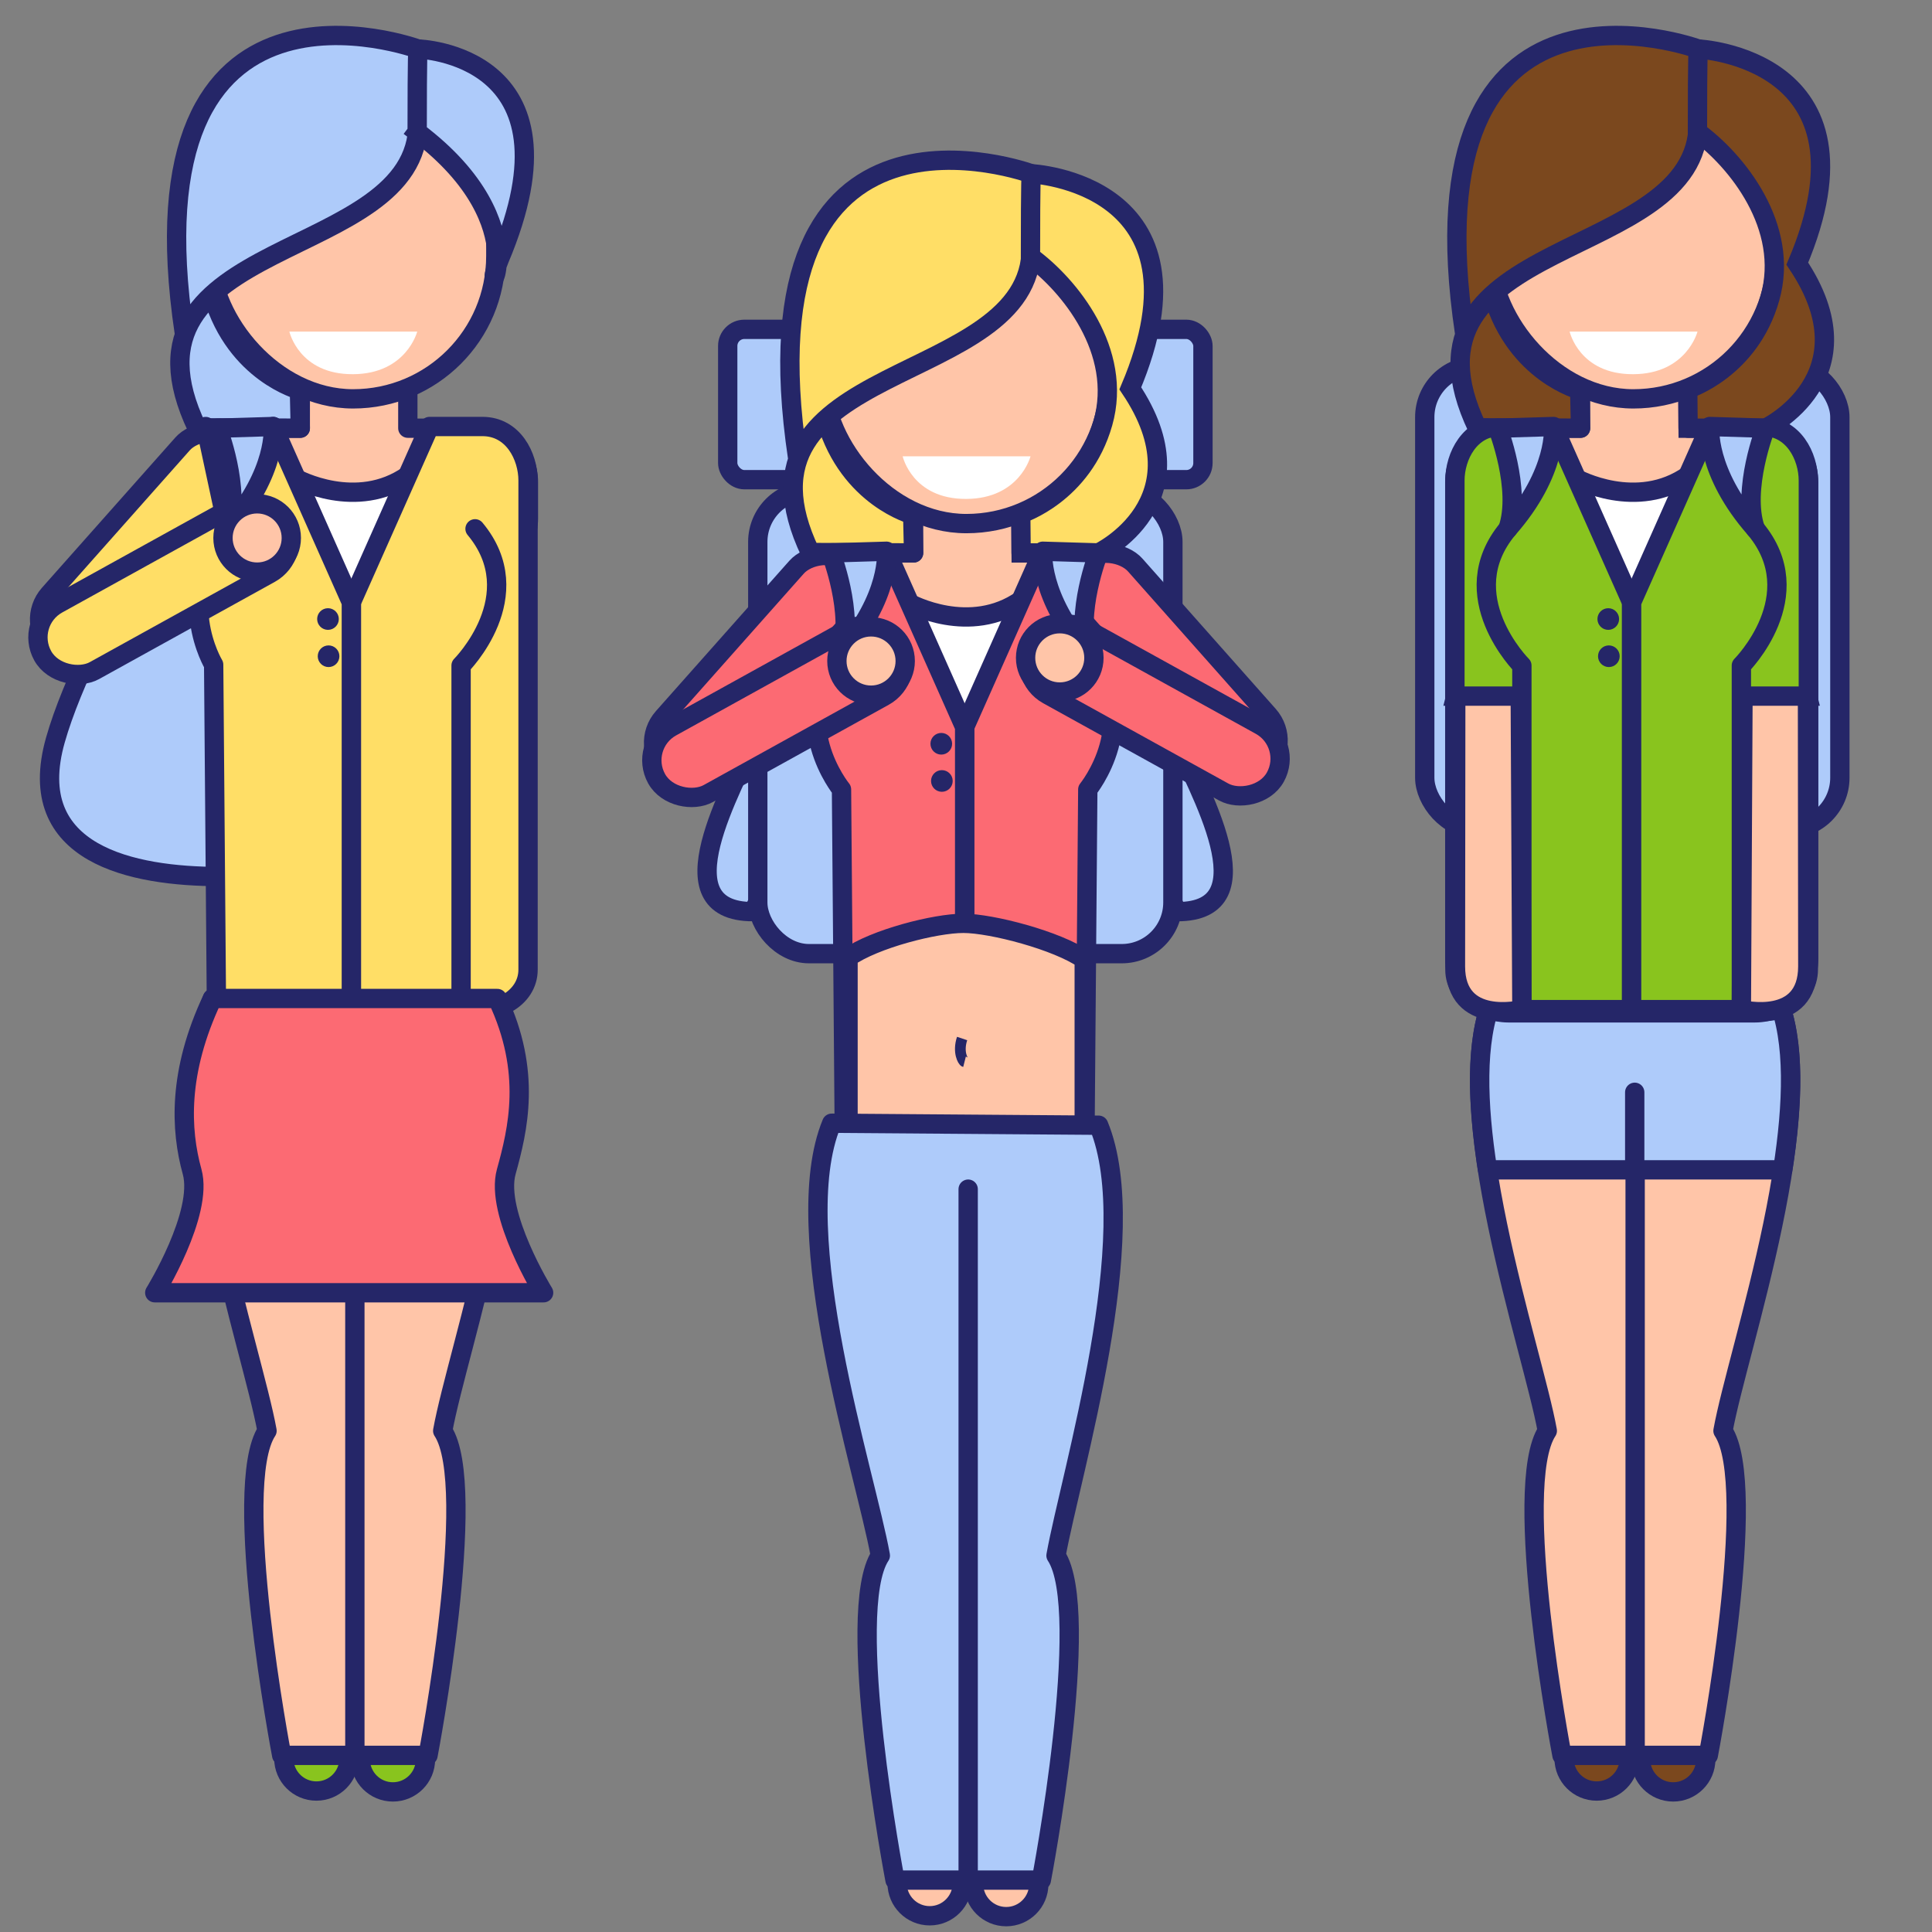 <?xml version="1.0" encoding="UTF-8" standalone="no"?>
<!-- Generator: Adobe Illustrator 25.2.3, SVG Export Plug-In . SVG Version: 6.00 Build 0)  -->

<svg
   version="1.1"
   id="Layer_1"
   x="0px"
   y="0px"
   width="180px"
   height="180px"
   viewBox="0 0 180 180"
   style="enable-background:new 0 0 180 180;"
   xml:space="preserve"
   sodipodi:docname="female_group.svg"
   inkscape:version="1.1.1 (3bf5ae0d25, 2021-09-20)"
   xmlns:inkscape="http://www.inkscape.org/namespaces/inkscape"
   xmlns:sodipodi="http://sodipodi.sourceforge.net/DTD/sodipodi-0.dtd"
   xmlns="http://www.w3.org/2000/svg"
   xmlns:svg="http://www.w3.org/2000/svg"><rect x="0" y="0" width="180" height="180" fill="#808080" stroke="none"/><defs
   id="defs2575"><inkscape:path-effect
   effect="lattice2"
   gridpoint0="62.75,67.939"
   gridpoint1="110.829,67.939"
   gridpoint2="62.75,85.319"
   gridpoint3="110.829,85.319"
   gridpoint4="74.77,54.609"
   gridpoint5="85.942,59.145"
   gridpoint6="74.77,85.319"
   gridpoint7="98.809,85.319"
   gridpoint8x9="87.067,71.179"
   gridpoint10x11="86.79,85.319"
   gridpoint12="62.75,72.284"
   gridpoint13="97.776,56.732"
   gridpoint14="62.75,80.974"
   gridpoint15="110.829,80.974"
   gridpoint16="74.77,72.284"
   gridpoint17="98.809,72.284"
   gridpoint18="74.77,80.974"
   gridpoint19="98.809,80.974"
   gridpoint20x21="86.79,72.284"
   gridpoint22x23="86.79,80.974"
   gridpoint24x26="62.75,76.629"
   gridpoint25x27="110.644,74.037"
   gridpoint28x30="74.77,76.629"
   gridpoint29x31="98.809,76.629"
   gridpoint32x33x34x35="86.79,76.629"
   id="path-effect24185"
   is_visible="true"
   lpeversion="1"
   horizontal_mirror="false"
   vertical_mirror="false"
   perimetral="false"
   live_update="true" />
	
	
	
	
	
	
	
	
	

		
		
		
		
		
		
	</defs><sodipodi:namedview
   id="namedview2573"
   pagecolor="#505050"
   bordercolor="#eeeeee"
   borderopacity="1"
   inkscape:pageshadow="0"
   inkscape:pageopacity="0"
   inkscape:pagecheckerboard="0"
   showgrid="false"
   inkscape:zoom="2.6668694"
   inkscape:cx="117.74105"
   inkscape:cy="-4.8746294"
   inkscape:window-width="2880"
   inkscape:window-height="1526"
   inkscape:window-x="2869"
   inkscape:window-y="-11"
   inkscape:window-maximized="1"
   inkscape:current-layer="Layer_1" />
<style
   type="text/css"
   id="style2351">
	.st0{fill:#FFFFFF;}
	.st1{fill:#FC6A73;}
	.st2{fill:#252668;}
	.st3{fill:#AECBFA;}
	.st4{fill:#FAFAFA;}
	.st5{fill:none;stroke:#252668;stroke-width:1.5;stroke-linecap:round;stroke-linejoin:round;}
</style>




<circle
   style="fill:#ffc5a8;fill-opacity:1;stroke:#252668;stroke-width:1.8;stroke-linecap:round;stroke-linejoin:round;stroke-miterlimit:4;stroke-dasharray:none;stroke-opacity:1;stop-color:#000000"
   id="path18923"
   cx="90.607"
   cy="-9.619"
   r="3.036" /><circle
   style="fill:#ffc5a8;fill-opacity:1;stroke:#252668;stroke-width:1.8;stroke-linecap:round;stroke-linejoin:round;stroke-miterlimit:4;stroke-dasharray:none;stroke-opacity:1;stop-color:#000000"
   id="path18923-7"
   cx="83.481"
   cy="-9.7"
   r="3.036" /><path
   style="fill:#aecbfa;fill-opacity:1;stroke:#252668;stroke-width:1.8;stroke-linecap:butt;stroke-linejoin:miter;stroke-miterlimit:4;stroke-dasharray:none;stroke-opacity:1"
   d="m 106.548,-100.215 c 8.609,0 1.944,-11.386 -0.278,-16.477 -2.222,-5.091 -6.943,2.314 -6.943,2.314 z"
   id="path24401" /><path
   style="fill:#aecbfa;fill-opacity:1;stroke:#252668;stroke-width:1.8;stroke-linecap:butt;stroke-linejoin:miter;stroke-miterlimit:4;stroke-dasharray:none;stroke-opacity:1"
   d="m 67.021,-100.215 c -8.609,0 -1.944,-11.386 0.278,-16.477 2.222,-5.091 6.943,2.314 6.943,2.314 z"
   id="path24401-7" /><rect
   style="fill:#aecbfa;fill-opacity:1;stroke:#252668;stroke-width:1.8;stroke-linecap:round;stroke-linejoin:round;stroke-miterlimit:4;stroke-dasharray:none;stroke-opacity:1;stop-color:#000000"
   id="rect23044"
   width="38.675"
   height="43.133"
   x="67.462"
   y="-139.434"
   ry="4.769" /><rect
   style="fill:#aecbfa;fill-opacity:1;stroke:#252668;stroke-width:1.8;stroke-linecap:round;stroke-linejoin:round;stroke-miterlimit:4;stroke-dasharray:none;stroke-opacity:1;stop-color:#000000"
   id="rect23044-9"
   width="44.276"
   height="14.008"
   x="64.662"
   y="-154.469"
   ry="1.549" /><path
   id="rect6461"
   style="fill:#ffc5a8;fill-opacity:1;stroke:#252668;stroke-width:1.8;stroke-linecap:round;stroke-linejoin:round;stroke-miterlimit:4;stroke-dasharray:none;stop-color:#000000"
   d="m 86.988,-143.292 c -2.775,0 -5.01,2.234 -5.01,5.01 v 4.645 h -6.709 c -2.775,0 -5.01,2.234 -5.01,5.01 v 4.205 c 0,2.775 2.234,5.01 5.01,5.01 h 22.953 c 2.775,0 5.01,-2.234 5.01,-5.01 v -4.205 c 0,-2.775 -2.234,-5.01 -5.01,-5.01 h -6.225 v -4.645 c 0,-2.775 -2.234,-5.01 -5.01,-5.01 z"
   sodipodi:nodetypes="sscsssssssscss" /><rect
   style="fill:#ffc5a8;fill-opacity:1;stroke:#252668;stroke-width:1.8;stroke-linecap:round;stroke-linejoin:round;stroke-miterlimit:4;stroke-dasharray:none;stop-color:#000000"
   id="rect4858"
   width="26.597"
   height="31.152"
   x="73.598"
   y="-167.522"
   ry="13.299" /><path
   style="fill:#ffffff;fill-opacity:1;stroke:#252668;stroke-width:1.8;stroke-linecap:round;stroke-linejoin:round;stroke-miterlimit:4;stroke-dasharray:none;stroke-opacity:1"
   d="m 92.074,-129.281 c -4.858,3.422 -10.488,0.331 -10.488,0.331 v 12.475 h 11.592 z"
   id="path8662" /><path
   style="fill:#fc6a73;fill-opacity:1;stroke:#252668;stroke-width:1.8;stroke-linecap:round;stroke-linejoin:round;stroke-miterlimit:4;stroke-dasharray:none;stroke-opacity:1"
   d="m 94.014,-133.794 -7.279,16.377 v 37.952 l 11.213,-0.251 0.26,-31.887 c 0,0 5.251,-6.421 0.052,-12.659 l 0.693,-9.531"
   id="path6932-3"
   sodipodi:nodetypes="ccssscc" /><path
   style="fill:#fc6a73;fill-opacity:1;stroke:#252668;stroke-width:1.8;stroke-linecap:round;stroke-linejoin:round;stroke-miterlimit:4;stroke-dasharray:none;stroke-opacity:1"
   d="m 79.457,-133.794 7.278,16.377 v 37.952 l -11.213,-0.251 -0.26,-31.887 c 0,0 -5.251,-6.421 -0.052,-12.659 l -0.693,-9.531"
   id="path6932-3-1"
   sodipodi:nodetypes="ccssscc" /><path
   id="path1071"
   style="fill:#ffde66;fill-opacity:1;stroke:#252668;stroke-width:1.8;stroke-linecap:round;stroke-linejoin:round;stroke-miterlimit:4;stroke-dasharray:none;stroke-opacity:1"
   d="m 71.179,-142.466 c -5.471,-36.524 21.764,-26.5 21.764,-26.5 v 6.913 c 0,13.135 -29.22,10.287 -20.587,28.377 l 9.623,0.038 -0.082,-3.557 c 0,0 -5.906,-1.564 -8.047,-8.727"
   sodipodi:nodetypes="ccccccc" /><path
   style="fill:#ffde66;fill-opacity:1;stroke:#252668;stroke-width:1.8;stroke-linecap:butt;stroke-linejoin:miter;stroke-miterlimit:4;stroke-dasharray:none;stroke-opacity:1"
   d="m 102.171,-148.968 c 7.08,10.538 -2.964,15.33 -2.964,15.33 h -7.209 l -0.036,-3.639 c 0,0 5.763,-1.811 7.657,-8.48 1.894,-6.669 -3.129,-12.843 -6.751,-15.478 0,-7.574 0.076,-7.731 0.076,-7.731 0,0 17.349,0.805 9.228,19.998 z"
   id="path4482"
   sodipodi:nodetypes="ccccsccc" /><path
   id="path6731-6"
   style="fill:#ffc5a8;fill-opacity:1;stroke:#252668;stroke-width:1.8;stroke-linecap:round;stroke-linejoin:round;stroke-miterlimit:4;stroke-dasharray:none;stroke-opacity:1"
   d="m 75.871,-79.639 v -16.308 c 2.485,-1.745 8.118,-3.181 10.75,-3.181 2.631,0 8.771,1.611 11.256,3.356 v 16.308 l -11.153,-0.001 z"
   sodipodi:nodetypes="ccccccc" /><path
   id="path17002"
   style="fill:#aecbfa;fill-opacity:1;stroke:#252668;stroke-width:1.8;stroke-linecap:round;stroke-linejoin:round;stroke-miterlimit:4;stroke-dasharray:none;stroke-opacity:1"
   d="m 87.064,-74.359 v 64.373 h 6.816 c 0,0 4.789,-25.064 1.368,-30.239 1.368,-7.6 8.183,-29.918 3.973,-40.092 l -24.871,-0.186 c -4.21,10.174 3.161,32.677 4.53,40.277 -3.421,5.175 1.368,30.239 1.368,30.239 h 6.816 v -64.373"
   sodipodi:nodetypes="cccccccccc" /><path
   style="fill:none;stroke:#252668;stroke-width:1px;stroke-linecap:butt;stroke-linejoin:miter;stroke-opacity:1"
   d="m 86.5,-88.396 c -0.424,1.274 0.088,2.133 0.225,2.168"
   id="path8061" /><path
   style="fill:#ffffff;fill-opacity:1;stroke:none;stroke-width:0.5;stroke-linecap:round;stroke-linejoin:round;stroke-miterlimit:4;stroke-dasharray:none;stroke-opacity:1"
   d="m 80.959,-142.638 h 11.915 c 0,0 -1.012,3.949 -5.991,3.971 -5.025,0.023 -5.923,-3.971 -5.923,-3.971 z"
   id="path9209"
   sodipodi:nodetypes="ccsc" /><circle
   style="fill:#252668;fill-opacity:1;stroke:none;stroke-width:1.8;stroke-linecap:round;stroke-linejoin:round;stroke-miterlimit:4;stroke-dasharray:none;stroke-opacity:1;stop-color:#000000"
   id="path20607"
   cx="84.559"
   cy="-115.856"
   r="1.009" /><circle
   style="fill:#252668;fill-opacity:1;stroke:none;stroke-width:1.8;stroke-linecap:round;stroke-linejoin:round;stroke-miterlimit:4;stroke-dasharray:none;stroke-opacity:1;stop-color:#000000"
   id="path20607-7"
   cx="84.614"
   cy="-112.39"
   r="1.009" /><rect
   style="fill:#fc6a73;fill-opacity:1;stroke:#252668;stroke-width:1.8;stroke-linecap:round;stroke-linejoin:round;stroke-miterlimit:4;stroke-dasharray:none;stroke-opacity:1;stop-color:#000000"
   id="rect25395"
   width="7.091"
   height="25.803"
   x="157.615"
   y="-34.576"
   ry="3.545"
   transform="rotate(-41.572)" /><path
   style="fill:#aecbfa;fill-opacity:1;stroke:#252668;stroke-width:1.8;stroke-linecap:round;stroke-linejoin:round;stroke-miterlimit:4;stroke-dasharray:none;stroke-opacity:1"
   d="m 98.26,-124.263 c -1.278,-3.695 0.947,-9.375 0.947,-9.375 l -5.193,-0.156 c 0,0 -0.43,4.218 4.246,9.531"
   id="path22090" /><rect
   style="fill:#fc6a73;fill-opacity:1;stroke:#252668;stroke-width:1.8;stroke-linecap:round;stroke-linejoin:round;stroke-miterlimit:4;stroke-dasharray:none;stroke-opacity:1;stop-color:#000000"
   id="rect25395-2"
   width="7.091"
   height="25.803"
   x="151.105"
   y="20.877"
   ry="3.545"
   transform="rotate(-61.061)" /><rect
   style="fill:#fc6a73;fill-opacity:1;stroke:#252668;stroke-width:1.8;stroke-linecap:round;stroke-linejoin:round;stroke-miterlimit:4;stroke-dasharray:none;stroke-opacity:1;stop-color:#000000"
   id="rect25395-0"
   width="7.091"
   height="25.803"
   x="27.551"
   y="-149.721"
   ry="3.545"
   transform="matrix(-0.748,-0.664,-0.664,0.748,0,0)" /><path
   style="fill:#aecbfa;fill-opacity:1;stroke:#252668;stroke-width:1.8;stroke-linecap:round;stroke-linejoin:round;stroke-miterlimit:4;stroke-dasharray:none;stroke-opacity:1"
   d="m 75.211,-124.263 c 1.278,-3.695 -0.947,-9.375 -0.947,-9.375 l 5.193,-0.156 c 0,0 0.43,4.218 -4.246,9.531"
   id="path22090-9" /><rect
   style="fill:#fc6a73;fill-opacity:1;stroke:#252668;stroke-width:1.8;stroke-linecap:round;stroke-linejoin:round;stroke-miterlimit:4;stroke-dasharray:none;stroke-opacity:1;stop-color:#000000"
   id="rect25395-2-3"
   width="7.091"
   height="25.803"
   x="66.909"
   y="-131.063"
   ry="3.545"
   transform="matrix(-0.484,-0.875,-0.875,0.484,0,0)" /><circle
   style="fill:#7b481e;fill-opacity:1;stroke:#252668;stroke-width:1.8;stroke-linecap:round;stroke-linejoin:round;stroke-miterlimit:4;stroke-dasharray:none;stroke-opacity:1;stop-color:#000000"
   id="path18923-3-6"
   cx="155.886"
   cy="163.912"
   r="3.036" /><circle
   style="fill:#7b481e;fill-opacity:1;stroke:#252668;stroke-width:1.8;stroke-linecap:round;stroke-linejoin:round;stroke-miterlimit:4;stroke-dasharray:none;stroke-opacity:1;stop-color:#000000"
   id="path18923-7-4-3"
   cx="148.76"
   cy="163.831"
   r="3.036" /><path
   id="path17002-7-3"
   style="fill:#ffc5a8;fill-opacity:1;stroke:#252668;stroke-width:1.8;stroke-linecap:round;stroke-linejoin:round;stroke-miterlimit:4;stroke-dasharray:none;stroke-opacity:1"
   d="m 152.343,99.171 v 64.373 h 6.816 c 0,0 4.789,-25.064 1.368,-30.239 1.368,-7.6 9.296,-30.104 5.086,-40.277 h -26.541 c -4.21,10.174 3.718,32.677 5.086,40.277 -3.421,5.175 1.368,30.239 1.368,30.239 h 6.816 V 99.171"
   sodipodi:nodetypes="cccccccccc" /><path
   id="path17002-7-3-1"
   style="fill:#aecbfa;fill-opacity:1;stroke:#252668;stroke-width:1.8;stroke-linecap:round;stroke-linejoin:round;stroke-miterlimit:4;stroke-dasharray:none;stroke-opacity:1"
   d="m 139.072,93.029 c -1.646,3.978 -1.426,9.843 -0.479,15.963 h 27.498 c 0.947,-6.12 1.168,-11.985 -0.479,-15.963 z" /><rect
   style="fill:#aecbfa;fill-opacity:1;stroke:#252668;stroke-width:1.8;stroke-linecap:round;stroke-linejoin:round;stroke-miterlimit:4;stroke-dasharray:none;stroke-opacity:1;stop-color:#000000"
   id="rect23044-4-1"
   width="38.675"
   height="43.133"
   x="132.741"
   y="34.097"
   ry="4.769" /><path
   id="rect6461-2-7"
   style="fill:#ffc5a8;fill-opacity:1;stroke:#252668;stroke-width:1.8;stroke-linecap:round;stroke-linejoin:round;stroke-miterlimit:4;stroke-dasharray:none;stop-color:#000000"
   d="m 152.267,30.238 c -2.775,0 -5.01,2.234 -5.01,5.01 v 4.645 h -6.709 c -2.775,0 -5.01,2.234 -5.01,5.01 v 44.451 c 0,2.775 2.234,5.01 5.01,5.01 h 22.953 c 2.775,0 5.01,-2.234 5.01,-5.01 V 44.903 c 0,-2.775 -2.234,-5.01 -5.01,-5.01 h -6.225 v -4.645 c 0,-2.775 -2.234,-5.01 -5.01,-5.01 z" /><rect
   style="fill:#ffc5a8;fill-opacity:1;stroke:#252668;stroke-width:1.8;stroke-linecap:round;stroke-linejoin:round;stroke-miterlimit:4;stroke-dasharray:none;stop-color:#000000"
   id="rect4858-3-3"
   width="26.597"
   height="31.152"
   x="138.877"
   y="6.009"
   ry="13.299" /><path
   style="fill:#ffffff;fill-opacity:1;stroke:#252668;stroke-width:1.8;stroke-linecap:round;stroke-linejoin:round;stroke-miterlimit:4;stroke-dasharray:none;stroke-opacity:1"
   d="m 157.353,44.25 c -4.858,3.422 -10.488,0.331 -10.488,0.331 v 12.475 h 11.592 z"
   id="path8662-9-1" /><path
   style="fill:#89c41e;fill-opacity:1;stroke:#252668;stroke-width:1.8;stroke-linecap:round;stroke-linejoin:round;stroke-miterlimit:4;stroke-dasharray:none;stroke-opacity:1"
   d="m 140.49,49.268 c -5.199,6.239 1.3,12.737 1.3,12.737 v 32.06 h 10.225 V 56.113 l -7.279,-16.377 c 0,0 -2.08,0 -4.939,0 -2.859,0 -4.246,2.773 -4.246,5.026 0,2.253 0,42.891 0,45.577 0,2.686 3.054,4.476 6.499,3.553"
   id="path6932-5-7" /><path
   style="fill:#89c41e;fill-opacity:1;stroke:#252668;stroke-width:1.8;stroke-linecap:round;stroke-linejoin:round;stroke-miterlimit:4;stroke-dasharray:none;stroke-opacity:1"
   d="m 163.539,49.268 c 5.199,6.239 -1.3,12.737 -1.3,12.737 V 94.065 H 152.014 V 56.113 l 7.279,-16.377 c 0,0 2.08,0 4.939,0 2.859,0 4.246,2.773 4.246,5.026 0,2.253 0,42.891 0,45.577 0,2.686 -3.054,4.476 -6.499,3.553"
   id="path6932-3-4-0" /><path
   id="path1071-2-9"
   style="fill:#7b481e;fill-opacity:1;stroke:#252668;stroke-width:1.8;stroke-linecap:round;stroke-linejoin:round;stroke-miterlimit:4;stroke-dasharray:none;stroke-opacity:1"
   d="M 136.458,31.065 C 130.987,-5.46 158.222,4.565 158.222,4.565 v 6.913 c 0,13.135 -29.22,10.287 -20.587,28.377 l 9.623,0.038 -0.082,-3.557 c 0,0 -5.906,-1.564 -8.047,-8.727"
   sodipodi:nodetypes="ccccccc" /><path
   style="fill:#7b481e;fill-opacity:1;stroke:#252668;stroke-width:1.8;stroke-linecap:butt;stroke-linejoin:miter;stroke-miterlimit:4;stroke-dasharray:none;stroke-opacity:1"
   d="m 167.45,24.563 c 7.08,10.538 -2.964,15.33 -2.964,15.33 h -7.209 l -0.036,-3.639 c 0,0 5.763,-1.811 7.657,-8.48 1.894,-6.669 -3.129,-12.843 -6.751,-15.478 0,-7.574 0.075,-7.731 0.075,-7.731 0,0 17.349,0.805 9.228,19.998 z"
   id="path4482-4-0"
   sodipodi:nodetypes="ccccsccc" /><path
   style="fill:#ffffff;fill-opacity:1;stroke:none;stroke-width:0.5;stroke-linecap:round;stroke-linejoin:round;stroke-miterlimit:4;stroke-dasharray:none;stroke-opacity:1"
   d="m 146.238,30.892 h 11.915 c 0,0 -1.012,3.949 -5.991,3.971 -5.025,0.023 -5.923,-3.971 -5.923,-3.971 z"
   id="path9209-5-9"
   sodipodi:nodetypes="ccsc" /><circle
   style="fill:#252668;fill-opacity:1;stroke:none;stroke-width:1.8;stroke-linecap:round;stroke-linejoin:round;stroke-miterlimit:4;stroke-dasharray:none;stroke-opacity:1;stop-color:#000000"
   id="path20607-3-5"
   cx="149.838"
   cy="57.674"
   r="1.009" /><circle
   style="fill:#252668;fill-opacity:1;stroke:none;stroke-width:1.8;stroke-linecap:round;stroke-linejoin:round;stroke-miterlimit:4;stroke-dasharray:none;stroke-opacity:1;stop-color:#000000"
   id="path20607-7-9-6"
   cx="149.893"
   cy="61.14"
   r="1.009" /><path
   style="fill:#aecbfa;fill-opacity:1;stroke:#252668;stroke-width:1.8;stroke-linecap:round;stroke-linejoin:round;stroke-miterlimit:4;stroke-dasharray:none;stroke-opacity:1"
   d="m 163.539,49.268 c -1.278,-3.695 0.947,-9.375 0.947,-9.375 l -5.193,-0.156 c 0,0 -0.43,4.218 4.246,9.531"
   id="path22090-7-6" /><path
   style="fill:#aecbfa;fill-opacity:1;stroke:#252668;stroke-width:1.8;stroke-linecap:round;stroke-linejoin:round;stroke-miterlimit:4;stroke-dasharray:none;stroke-opacity:1"
   d="m 140.49,49.268 c 1.278,-3.695 -0.947,-9.375 -0.947,-9.375 l 5.193,-0.156 c 0,0 0.43,4.218 -4.246,9.531"
   id="path22090-9-4-2" /><circle
   style="fill:#ffc5a8;fill-opacity:1;stroke:#252668;stroke-width:1.8;stroke-linecap:round;stroke-linejoin:round;stroke-miterlimit:4;stroke-dasharray:none;stroke-opacity:1;stop-color:#000000"
   id="path18923-35"
   cx="95.597"
   cy="-123.86"
   r="3.183" /><circle
   style="fill:#ffc5a8;fill-opacity:1;stroke:#252668;stroke-width:1.8;stroke-linecap:round;stroke-linejoin:round;stroke-miterlimit:4;stroke-dasharray:none;stroke-opacity:1;stop-color:#000000"
   id="path18923-35-8"
   cx="78.016"
   cy="-123.567"
   r="3.183" /><circle
   style="fill:#ffc5a8;fill-opacity:1;stroke:#252668;stroke-width:1.8;stroke-linecap:round;stroke-linejoin:round;stroke-miterlimit:4;stroke-dasharray:none;stroke-opacity:1;stop-color:#000000"
   id="path18923-71"
   cx="93.745"
   cy="175.533"
   r="3.036" /><circle
   style="fill:#ffc5a8;fill-opacity:1;stroke:#252668;stroke-width:1.8;stroke-linecap:round;stroke-linejoin:round;stroke-miterlimit:4;stroke-dasharray:none;stroke-opacity:1;stop-color:#000000"
   id="path18923-7-72"
   cx="86.619"
   cy="175.452"
   r="3.036" /><path
   style="fill:#aecbfa;fill-opacity:1;stroke:#252668;stroke-width:1.8;stroke-linecap:butt;stroke-linejoin:miter;stroke-miterlimit:4;stroke-dasharray:none;stroke-opacity:1"
   d="m 109.687,84.937 c 8.609,0 1.944,-11.386 -0.278,-16.478 -2.222,-5.091 -6.943,2.314 -6.943,2.314 z"
   id="path24401-726" /><path
   style="fill:#aecbfa;fill-opacity:1;stroke:#252668;stroke-width:1.8;stroke-linecap:butt;stroke-linejoin:miter;stroke-miterlimit:4;stroke-dasharray:none;stroke-opacity:1"
   d="m 70.159,84.937 c -8.609,0 -1.944,-11.386 0.278,-16.478 2.222,-5.091 6.943,2.314 6.943,2.314 z"
   id="path24401-7-86" /><rect
   style="fill:#aecbfa;fill-opacity:1;stroke:#252668;stroke-width:1.8;stroke-linecap:round;stroke-linejoin:round;stroke-miterlimit:4;stroke-dasharray:none;stroke-opacity:1;stop-color:#000000"
   id="rect23044-5"
   width="38.675"
   height="43.133"
   x="70.601"
   y="45.718"
   ry="4.769" /><rect
   style="fill:#aecbfa;fill-opacity:1;stroke:#252668;stroke-width:1.8;stroke-linecap:round;stroke-linejoin:round;stroke-miterlimit:4;stroke-dasharray:none;stroke-opacity:1;stop-color:#000000"
   id="rect23044-9-1"
   width="44.276"
   height="14.008"
   x="67.8"
   y="30.683"
   ry="1.549" /><path
   id="rect6461-7"
   style="fill:#ffc5a8;fill-opacity:1;stroke:#252668;stroke-width:1.8;stroke-linecap:round;stroke-linejoin:round;stroke-miterlimit:4;stroke-dasharray:none;stop-color:#000000"
   d="m 90.127,41.859 c -2.775,0 -5.01,2.234 -5.01,5.01 v 4.645 h -6.709 c -2.775,0 -5.01,2.234 -5.01,5.01 v 4.205 c 0,2.775 2.234,5.01 5.01,5.01 h 22.953 c 2.775,0 5.01,-2.234 5.01,-5.01 v -4.205 c 0,-2.775 -2.234,-5.01 -5.01,-5.01 h -6.225 v -4.645 c 0,-2.775 -2.234,-5.01 -5.01,-5.01 z"
   sodipodi:nodetypes="sscsssssssscss" /><rect
   style="fill:#ffc5a8;fill-opacity:1;stroke:#252668;stroke-width:1.8;stroke-linecap:round;stroke-linejoin:round;stroke-miterlimit:4;stroke-dasharray:none;stop-color:#000000"
   id="rect4858-4"
   width="26.597"
   height="31.152"
   x="76.737"
   y="17.63"
   ry="13.299" /><path
   style="fill:#ffffff;fill-opacity:1;stroke:#252668;stroke-width:1.8;stroke-linecap:round;stroke-linejoin:round;stroke-miterlimit:4;stroke-dasharray:none;stroke-opacity:1"
   d="m 95.212,55.87 c -4.858,3.422 -10.488,0.331 -10.488,0.331 v 12.475 h 11.592 z"
   id="path8662-2" /><path
   style="fill:#fc6a73;fill-opacity:1;stroke:#252668;stroke-width:1.8;stroke-linecap:round;stroke-linejoin:round;stroke-miterlimit:4;stroke-dasharray:none;stroke-opacity:1"
   d="m 97.152,51.358 -7.278,16.377 v 37.952 l 11.213,-0.251 0.26,-31.887 c 0,0 5.251,-6.421 0.052,-12.659 l 0.693,-9.531"
   id="path6932-3-19"
   sodipodi:nodetypes="ccssscc" /><path
   style="fill:#fc6a73;fill-opacity:1;stroke:#252668;stroke-width:1.8;stroke-linecap:round;stroke-linejoin:round;stroke-miterlimit:4;stroke-dasharray:none;stroke-opacity:1"
   d="m 82.595,51.358 7.279,16.377 V 105.686 L 78.661,105.435 78.401,73.548 c 0,0 -5.251,-6.421 -0.052,-12.659 l -0.693,-9.531"
   id="path6932-3-1-4"
   sodipodi:nodetypes="ccssscc" /><path
   id="path1071-9"
   style="fill:#ffde66;fill-opacity:1;stroke:#252668;stroke-width:1.8;stroke-linecap:round;stroke-linejoin:round;stroke-miterlimit:4;stroke-dasharray:none;stroke-opacity:1"
   d="M 74.317,42.686 C 68.846,6.161 96.081,16.186 96.081,16.186 v 6.913 c 0,13.135 -29.22,10.287 -20.587,28.377 l 9.623,0.038 -0.082,-3.557 c 0,0 -5.906,-1.564 -8.047,-8.727"
   sodipodi:nodetypes="ccccccc" /><path
   style="fill:#ffde66;fill-opacity:1;stroke:#252668;stroke-width:1.8;stroke-linecap:butt;stroke-linejoin:miter;stroke-miterlimit:4;stroke-dasharray:none;stroke-opacity:1"
   d="m 105.309,36.184 c 7.08,10.538 -2.964,15.33 -2.964,15.33 h -7.209 l -0.036,-3.639 c 0,0 5.763,-1.811 7.657,-8.48 1.894,-6.669 -3.129,-12.843 -6.751,-15.478 0,-7.574 0.075,-7.731 0.075,-7.731 0,0 17.349,0.805 9.228,19.998 z"
   id="path4482-4"
   sodipodi:nodetypes="ccccsccc" /><path
   id="path6731-6-3"
   style="fill:#ffc5a8;fill-opacity:1;stroke:#252668;stroke-width:1.8;stroke-linecap:round;stroke-linejoin:round;stroke-miterlimit:4;stroke-dasharray:none;stroke-opacity:1"
   d="M 79.009,105.513 V 89.205 c 2.485,-1.745 8.118,-3.181 10.75,-3.181 2.631,0 8.771,1.611 11.256,3.356 v 16.308 l -11.153,-10e-4 z"
   sodipodi:nodetypes="ccccccc" /><path
   id="path17002-0"
   style="fill:#aecbfa;fill-opacity:1;stroke:#252668;stroke-width:1.8;stroke-linecap:round;stroke-linejoin:round;stroke-miterlimit:4;stroke-dasharray:none;stroke-opacity:1"
   d="m 90.202,110.792 v 64.373 h 6.816 c 0,0 4.789,-25.064 1.368,-30.239 1.368,-7.6 8.183,-29.918 3.973,-40.092 l -24.871,-0.186 c -4.21,10.174 3.161,32.677 4.53,40.277 -3.421,5.175 1.368,30.239 1.368,30.239 h 6.816 v -64.373"
   sodipodi:nodetypes="cccccccccc" /><path
   style="fill:none;stroke:#252668;stroke-width:1px;stroke-linecap:butt;stroke-linejoin:miter;stroke-opacity:1"
   d="m 89.638,96.756 c -0.424,1.274 0.088,2.133 0.225,2.168"
   id="path8061-2" /><path
   style="fill:#ffffff;fill-opacity:1;stroke:none;stroke-width:0.5;stroke-linecap:round;stroke-linejoin:round;stroke-miterlimit:4;stroke-dasharray:none;stroke-opacity:1"
   d="m 84.098,42.513 h 11.915 c 0,0 -1.012,3.949 -5.991,3.971 -5.025,0.023 -5.923,-3.971 -5.923,-3.971 z"
   id="path9209-9"
   sodipodi:nodetypes="ccsc" /><circle
   style="fill:#252668;fill-opacity:1;stroke:none;stroke-width:1.8;stroke-linecap:round;stroke-linejoin:round;stroke-miterlimit:4;stroke-dasharray:none;stroke-opacity:1;stop-color:#000000"
   id="path20607-9"
   cx="87.697"
   cy="69.295"
   r="1.009" /><circle
   style="fill:#252668;fill-opacity:1;stroke:none;stroke-width:1.8;stroke-linecap:round;stroke-linejoin:round;stroke-miterlimit:4;stroke-dasharray:none;stroke-opacity:1;stop-color:#000000"
   id="path20607-7-7"
   cx="87.752"
   cy="72.761"
   r="1.009" /><rect
   style="fill:#fc6a73;fill-opacity:1;stroke:#252668;stroke-width:1.8;stroke-linecap:round;stroke-linejoin:round;stroke-miterlimit:4;stroke-dasharray:none;stroke-opacity:1;stop-color:#000000"
   id="rect25395-1"
   width="7.091"
   height="25.803"
   x="37.104"
   y="106.023"
   ry="3.545"
   transform="rotate(-41.572)" /><path
   style="fill:#aecbfa;fill-opacity:1;stroke:#252668;stroke-width:1.8;stroke-linecap:round;stroke-linejoin:round;stroke-miterlimit:4;stroke-dasharray:none;stroke-opacity:1"
   d="m 101.398,60.889 c -1.278,-3.695 0.947,-9.375 0.947,-9.375 l -5.193,-0.156 c 0,0 -0.43,4.218 4.246,9.531"
   id="path22090-8" /><rect
   style="fill:#fc6a73;fill-opacity:1;stroke:#252668;stroke-width:1.8;stroke-linecap:round;stroke-linejoin:round;stroke-miterlimit:4;stroke-dasharray:none;stroke-opacity:1;stop-color:#000000"
   id="rect25395-2-6"
   width="7.091"
   height="25.803"
   x="-9.409"
   y="113.215"
   ry="3.545"
   transform="rotate(-61.061)" /><rect
   style="fill:#fc6a73;fill-opacity:1;stroke:#252668;stroke-width:1.8;stroke-linecap:round;stroke-linejoin:round;stroke-miterlimit:4;stroke-dasharray:none;stroke-opacity:1;stop-color:#000000"
   id="rect25395-0-3"
   width="7.091"
   height="25.803"
   x="-97.655"
   y="-13.287"
   ry="3.545"
   transform="matrix(-0.748,-0.664,-0.664,0.748,0,0)" /><path
   style="fill:#aecbfa;fill-opacity:1;stroke:#252668;stroke-width:1.8;stroke-linecap:round;stroke-linejoin:round;stroke-miterlimit:4;stroke-dasharray:none;stroke-opacity:1"
   d="m 78.349,60.889 c 1.278,-3.695 -0.947,-9.375 -0.947,-9.375 l 5.193,-0.156 c 0,0 0.43,4.218 -4.246,9.531"
   id="path22090-9-3" /><rect
   style="fill:#fc6a73;fill-opacity:1;stroke:#252668;stroke-width:1.8;stroke-linecap:round;stroke-linejoin:round;stroke-miterlimit:4;stroke-dasharray:none;stroke-opacity:1;stop-color:#000000"
   id="rect25395-2-3-3"
   width="7.091"
   height="25.803"
   x="-96.642"
   y="-44.219"
   ry="3.545"
   transform="matrix(-0.484,-0.875,-0.875,0.484,0,0)" /><circle
   style="fill:#ffc5a8;fill-opacity:1;stroke:#252668;stroke-width:1.8;stroke-linecap:round;stroke-linejoin:round;stroke-miterlimit:4;stroke-dasharray:none;stroke-opacity:1;stop-color:#000000"
   id="path18923-35-5"
   cx="98.735"
   cy="61.292"
   r="3.183" /><circle
   style="fill:#ffc5a8;fill-opacity:1;stroke:#252668;stroke-width:1.8;stroke-linecap:round;stroke-linejoin:round;stroke-miterlimit:4;stroke-dasharray:none;stroke-opacity:1;stop-color:#000000"
   id="path18923-35-8-4"
   cx="81.154"
   cy="61.585"
   r="3.183" /><circle
   style="fill:#ffc5a8;fill-opacity:1;stroke:#252668;stroke-width:1.8;stroke-linecap:round;stroke-linejoin:round;stroke-miterlimit:4;stroke-dasharray:none;stroke-opacity:1;stop-color:#000000"
   id="path18923-7-7"
   cx="79.415"
   cy="364.699"
   r="3.612" /><circle
   style="fill:#ffc5a8;fill-opacity:1;stroke:#252668;stroke-width:1.8;stroke-linecap:round;stroke-linejoin:round;stroke-miterlimit:4;stroke-dasharray:none;stroke-opacity:1;stop-color:#000000"
   id="path18923-7-7-0"
   cx="94.17"
   cy="364.663"
   r="3.612" /><path
   style="fill:#aecbfa;fill-opacity:1;stroke:#252668;stroke-width:1.8;stroke-linecap:butt;stroke-linejoin:miter;stroke-miterlimit:4;stroke-dasharray:none;stroke-opacity:1"
   d="m 106.548,279.36 c 8.609,0 1.944,-11.386 -0.278,-16.477 -2.222,-5.091 -6.943,2.314 -6.943,2.314 z"
   id="path24401-72" /><path
   style="fill:#aecbfa;fill-opacity:1;stroke:#252668;stroke-width:1.8;stroke-linecap:butt;stroke-linejoin:miter;stroke-miterlimit:4;stroke-dasharray:none;stroke-opacity:1"
   d="m 67.021,279.36 c -8.609,0 -1.944,-11.386 0.278,-16.477 2.222,-5.091 6.943,2.314 6.943,2.314 z"
   id="path24401-7-8" /><rect
   style="fill:#aecbfa;fill-opacity:1;stroke:#252668;stroke-width:1.8;stroke-linecap:round;stroke-linejoin:round;stroke-miterlimit:4;stroke-dasharray:none;stroke-opacity:1;stop-color:#000000"
   id="rect23044-6"
   width="38.675"
   height="43.133"
   x="67.462"
   y="240.141"
   ry="4.769" /><rect
   style="fill:#aecbfa;fill-opacity:1;stroke:#252668;stroke-width:1.8;stroke-linecap:round;stroke-linejoin:round;stroke-miterlimit:4;stroke-dasharray:none;stroke-opacity:1;stop-color:#000000"
   id="rect23044-9-2"
   width="44.276"
   height="14.008"
   x="64.662"
   y="225.106"
   ry="1.549" /><path
   id="rect6461-5"
   style="fill:#ffc5a8;fill-opacity:1;stroke:#252668;stroke-width:1.8;stroke-linecap:round;stroke-linejoin:round;stroke-miterlimit:4;stroke-dasharray:none;stop-color:#000000"
   d="m 86.988,236.282 c -2.775,0 -5.01,2.234 -5.01,5.01 v 4.645 h -6.709 c -2.775,0 -5.01,2.234 -5.01,5.01 v 4.205 c 0,2.775 2.234,5.01 5.01,5.01 h 22.953 c 2.775,0 5.01,-2.234 5.01,-5.01 v -4.205 c 0,-2.775 -2.234,-5.01 -5.01,-5.01 h -6.225 v -4.645 c 0,-2.775 -2.234,-5.01 -5.01,-5.01 z"
   sodipodi:nodetypes="sscsssssssscss" /><rect
   style="fill:#ffc5a8;fill-opacity:1;stroke:#252668;stroke-width:1.8;stroke-linecap:round;stroke-linejoin:round;stroke-miterlimit:4;stroke-dasharray:none;stop-color:#000000"
   id="rect4858-9"
   width="26.597"
   height="31.152"
   x="73.598"
   y="212.053"
   ry="13.299" /><path
   style="fill:#ffffff;fill-opacity:1;stroke:#252668;stroke-width:1.8;stroke-linecap:round;stroke-linejoin:round;stroke-miterlimit:4;stroke-dasharray:none;stroke-opacity:1"
   d="m 92.074,250.293 c -4.858,3.422 -10.488,0.331 -10.488,0.331 v 12.475 h 11.592 z"
   id="path8662-1" /><path
   style="fill:#fc6a73;fill-opacity:1;stroke:#252668;stroke-width:1.8;stroke-linecap:round;stroke-linejoin:round;stroke-miterlimit:4;stroke-dasharray:none;stroke-opacity:1"
   d="m 94.92,245.18 c -0.784,-0.038 -7.957,16.377 -7.957,16.377 v 37.952 l 12.258,-0.251 0.284,-19.597 c 0,0 5.841,-26.135 3.656,-31.361 -1.151,-2.754 -5.308,-2.978 -8.241,-3.119 z"
   id="path6932-3-7"
   sodipodi:nodetypes="scsssss" /><path
   style="fill:#fc6a73;fill-opacity:1;stroke:#252668;stroke-width:1.8;stroke-linecap:round;stroke-linejoin:round;stroke-miterlimit:4;stroke-dasharray:none;stroke-opacity:1"
   d="m 78.651,244.994 c 0.784,-0.038 7.957,16.377 7.957,16.377 v 37.952 l -12.258,-0.251 -0.284,-19.597 c 0,0 -5.841,-26.135 -3.656,-31.361 1.151,-2.754 5.308,-2.978 8.241,-3.119 z"
   id="path6932-3-7-2"
   sodipodi:nodetypes="scsssss" /><path
   style="fill:#ffde66;fill-opacity:1;stroke:#252668;stroke-width:1.8;stroke-linecap:butt;stroke-linejoin:miter;stroke-miterlimit:4;stroke-dasharray:none;stroke-opacity:1"
   d="m 92.868,218.34 c 0,-7.574 0.075,-7.731 0.075,-7.731 0,0 15.702,0.394 7.581,19.587 -2.08,5.235 4.044,-3.026 -7.657,-11.855 z"
   id="path4482-1"
   sodipodi:nodetypes="cccc" /><path
   style="fill:#ffffff;fill-opacity:1;stroke:none;stroke-width:0.5;stroke-linecap:round;stroke-linejoin:round;stroke-miterlimit:4;stroke-dasharray:none;stroke-opacity:1"
   d="m 80.959,236.936 h 11.915 c 0,0 -1.012,3.949 -5.991,3.971 -5.025,0.023 -5.923,-3.971 -5.923,-3.971 z"
   id="path9209-8"
   sodipodi:nodetypes="ccsc" /><circle
   style="fill:#252668;fill-opacity:1;stroke:none;stroke-width:1.8;stroke-linecap:round;stroke-linejoin:round;stroke-miterlimit:4;stroke-dasharray:none;stroke-opacity:1;stop-color:#000000"
   id="path20607-72"
   cx="84.259"
   cy="263.718"
   r="1.009" /><circle
   style="fill:#252668;fill-opacity:1;stroke:none;stroke-width:1.8;stroke-linecap:round;stroke-linejoin:round;stroke-miterlimit:4;stroke-dasharray:none;stroke-opacity:1;stop-color:#000000"
   id="path20607-7-96"
   cx="84.417"
   cy="267.184"
   r="1.009" /><rect
   style="fill:#fc6a73;fill-opacity:1;stroke:#252668;stroke-width:1.8;stroke-linecap:round;stroke-linejoin:round;stroke-miterlimit:4;stroke-dasharray:none;stroke-opacity:1;stop-color:#000000"
   id="rect25395-0-1-5"
   width="8.054"
   height="29.308"
   x="-94.759"
   y="250.46"
   ry="4.027"
   transform="matrix(0.748,-0.664,0.663,0.748,0,0)" /><path
   style="fill:#aecbfa;fill-opacity:1;stroke:#252668;stroke-width:1.8;stroke-linecap:round;stroke-linejoin:round;stroke-miterlimit:4;stroke-dasharray:none;stroke-opacity:1"
   d="m 99.207,245.937 -5.193,-0.156 c 0,0 1.453,12.246 8.408,16.469 -2.765,-5.281 -3.215,-16.313 -3.215,-16.313 z"
   id="path22090-3"
   sodipodi:nodetypes="cccc" /><rect
   style="fill:#fc6a73;fill-opacity:1;stroke:#252668;stroke-width:1.8;stroke-linecap:round;stroke-linejoin:round;stroke-miterlimit:4;stroke-dasharray:none;stroke-opacity:1;stop-color:#000000"
   id="rect25395-0-1"
   width="8.054"
   height="29.308"
   x="-224.569"
   y="135.057"
   ry="4.027"
   transform="matrix(-0.748,-0.664,-0.663,0.748,0,0)" /><path
   style="fill:#aecbfa;fill-opacity:1;stroke:#252668;stroke-width:1.8;stroke-linecap:round;stroke-linejoin:round;stroke-miterlimit:4;stroke-dasharray:none;stroke-opacity:1"
   d="m 74.181,245.937 5.193,-0.156 c 0,0 -1.453,12.246 -8.408,16.469 2.765,-5.281 3.215,-16.313 3.215,-16.313 z"
   id="path22090-3-9"
   sodipodi:nodetypes="cccc" /><rect
   style="fill:#fc6a73;fill-opacity:1;stroke:#252668;stroke-width:1.8;stroke-linecap:round;stroke-linejoin:round;stroke-miterlimit:4;stroke-dasharray:none;stroke-opacity:1;stop-color:#000000"
   id="rect25395-2-3-4"
   width="8.055"
   height="29.305"
   x="-267.025"
   y="53.396"
   ry="4.027"
   transform="matrix(-0.484,-0.875,-0.875,0.484,0,0)" /><ellipse
   style="fill:#ffc5a8;fill-opacity:1;stroke:#252668;stroke-width:1.8;stroke-linecap:round;stroke-linejoin:round;stroke-miterlimit:4;stroke-dasharray:none;stroke-opacity:1;stop-color:#000000"
   id="path18923-35-8-98"
   cx="77.562"
   cy="257.733"
   rx="3.615"
   ry="3.616" /><rect
   style="fill:#fc6a73;fill-opacity:1;stroke:#252668;stroke-width:1.8;stroke-linecap:round;stroke-linejoin:round;stroke-miterlimit:4;stroke-dasharray:none;stroke-opacity:1;stop-color:#000000"
   id="rect25395-2-3-4-9"
   width="8.055"
   height="29.305"
   x="-183.145"
   y="205.482"
   ry="4.027"
   transform="matrix(0.484,-0.875,0.875,0.484,0,0)" /><ellipse
   style="fill:#ffc5a8;fill-opacity:1;stroke:#252668;stroke-width:1.8;stroke-linecap:round;stroke-linejoin:round;stroke-miterlimit:4;stroke-dasharray:none;stroke-opacity:1;stop-color:#000000"
   id="path18923-35-8-98-4"
   cx="-96.102"
   cy="257.93"
   rx="3.615"
   ry="3.616"
   transform="scale(-1,1)" /><path
   style="fill:none;stroke:#252668;stroke-width:1.8;stroke-linecap:round;stroke-linejoin:round;stroke-miterlimit:4;stroke-dasharray:none;stroke-opacity:1"
   d="m 152.303,109.139 v -7.373"
   id="path34185" /><circle
   style="fill:#89c41e;fill-opacity:1;stroke:#252668;stroke-width:1.8;stroke-linecap:round;stroke-linejoin:round;stroke-miterlimit:4;stroke-dasharray:none;stroke-opacity:1;stop-color:#000000"
   id="path18923-3-6-3"
   cx="36.605"
   cy="163.912"
   r="3.036" /><circle
   style="fill:#89c41e;fill-opacity:1;stroke:#252668;stroke-width:1.8;stroke-linecap:round;stroke-linejoin:round;stroke-miterlimit:4;stroke-dasharray:none;stroke-opacity:1;stop-color:#000000"
   id="path18923-7-4-3-2"
   cx="29.48"
   cy="163.831"
   r="3.036" /><path
   id="path17002-7-3-2"
   style="fill:#ffc5a8;fill-opacity:1;stroke:#252668;stroke-width:1.8;stroke-linecap:round;stroke-linejoin:round;stroke-miterlimit:4;stroke-dasharray:none;stroke-opacity:1"
   d="m 33.062,99.171 v 64.373 h 6.816 c 0,0 4.789,-25.064 1.368,-30.239 1.368,-7.6 9.296,-30.104 5.086,-40.277 h -26.541 c -4.21,10.173 3.718,32.677 5.086,40.277 -3.421,5.175 1.368,30.239 1.368,30.239 h 6.816 V 99.171"
   sodipodi:nodetypes="cccccccccc" /><path
   style="fill:#aecbfa;fill-opacity:1;stroke:#252668;stroke-width:1.8;stroke-linecap:round;stroke-linejoin:round;stroke-miterlimit:4;stroke-dasharray:none;stroke-opacity:1"
   d="m 20.481,81.665 c -8.094,0 -18.355,-2.023 -15.32,-12.718 3.035,-10.695 15.101,-29.054 15.101,-29.054 l 17.128,35.702 z"
   id="path43866" /><path
   style="fill:#aecbfa;fill-opacity:1;stroke:#252668;stroke-width:1.8;stroke-linecap:round;stroke-linejoin:round;stroke-miterlimit:4;stroke-dasharray:none;stroke-opacity:1"
   d="m 227.808,92.896 c -8.094,0 -18.355,-2.023 -15.32,-12.718 3.035,-10.695 15.101,-29.054 15.101,-29.054 l 17.128,35.702 z"
   id="path43866-5" /><path
   id="rect6461-2-7-2"
   style="fill:#ffc5a8;fill-opacity:1;stroke:#252668;stroke-width:1.8;stroke-linecap:round;stroke-linejoin:round;stroke-miterlimit:4;stroke-dasharray:none;stop-color:#000000"
   d="m 32.987,30.238 c -2.775,0 -5.01,2.234 -5.01,5.01 v 4.645 h -6.709 c -2.775,0 -5.01,2.234 -5.01,5.01 v 3.388 c 0,2.775 2.234,5.01 5.01,5.01 h 22.953 c 2.775,0 5.01,-2.234 5.01,-5.01 v -3.388 c 0,-2.775 -2.234,-5.01 -5.01,-5.01 h -6.225 v -4.645 c 0,-2.775 -2.234,-5.01 -5.01,-5.01 z"
   sodipodi:nodetypes="sscsssssssscss" /><rect
   style="fill:#ffc5a8;fill-opacity:1;stroke:#252668;stroke-width:1.8;stroke-linecap:round;stroke-linejoin:round;stroke-miterlimit:4;stroke-dasharray:none;stop-color:#000000"
   id="rect4858-3-3-1"
   width="26.597"
   height="31.152"
   x="19.597"
   y="6.009"
   ry="13.299" /><path
   style="fill:#ffffff;fill-opacity:1;stroke:#252668;stroke-width:1.8;stroke-linecap:round;stroke-linejoin:round;stroke-miterlimit:4;stroke-dasharray:none;stroke-opacity:1"
   d="m 38.073,44.25 c -4.858,3.422 -10.488,0.331 -10.488,0.331 v 12.475 h 11.592 z"
   id="path8662-9-1-9" /><rect
   style="fill:#ffde66;fill-opacity:1;stroke:#252668;stroke-width:1.8;stroke-linecap:round;stroke-linejoin:round;stroke-miterlimit:4;stroke-dasharray:none;stroke-opacity:1;stop-color:#000000"
   id="rect25395-0-9"
   width="7.091"
   height="25.803"
   x="-47.259"
   y="16.09"
   ry="3.545"
   transform="matrix(-0.748,-0.664,-0.664,0.748,0,0)" /><path
   style="fill:#ffde66;fill-opacity:1;stroke:#252668;stroke-width:1.8;stroke-linecap:round;stroke-linejoin:round;stroke-miterlimit:4;stroke-dasharray:none;stroke-opacity:1"
   d="m 44.258,49.268 c 5.199,6.239 -1.3,12.737 -1.3,12.737 V 94.065 H 32.734 V 56.113 l 7.279,-16.377 c 0,0 2.08,0 4.939,0 2.859,0 4.246,2.773 4.246,5.026 0,2.253 0,42.891 0,45.577 0,2.686 -3.054,4.476 -6.499,3.553"
   id="path6932-3-4-0-0" /><path
   id="path1071-2-9-2"
   style="fill:#aecbfa;fill-opacity:1;stroke:#252668;stroke-width:1.8;stroke-linecap:round;stroke-linejoin:round;stroke-miterlimit:4;stroke-dasharray:none;stroke-opacity:1"
   d="m 17.178,31.065 c -5.471,-36.524 21.764,-26.5 21.764,-26.5 v 6.913 c 0,13.135 -29.22,10.287 -20.587,28.377 l 9.623,0.038 -0.082,-3.557 c 0,0 -5.906,-1.564 -8.047,-8.727"
   sodipodi:nodetypes="ccccccc" /><path
   style="fill:#aecbfa;fill-opacity:1;stroke:#252668;stroke-width:1.8;stroke-linecap:butt;stroke-linejoin:miter;stroke-miterlimit:4;stroke-dasharray:none;stroke-opacity:1"
   d="m 38.866,12.296 c 0,-7.574 0.075,-7.731 0.075,-7.731 0,0 15.702,0.394 7.581,19.587 -2.08,5.235 4.044,-3.026 -7.657,-11.855 z"
   id="path4482-1-6"
   sodipodi:nodetypes="cccc" /><path
   style="fill:#ffde66;fill-opacity:1;stroke:#252668;stroke-width:1.8;stroke-linecap:round;stroke-linejoin:round;stroke-miterlimit:4;stroke-dasharray:none;stroke-opacity:1"
   d="m 25.455,39.737 7.279,16.377 v 37.952 l -12.568,-0.251 -0.26,-31.887 c 0,0 -3.895,-6.421 1.303,-12.659 l -2.048,-9.531"
   id="path6932-3-1-6"
   sodipodi:nodetypes="ccssscc" /><path
   id="path36584"
   style="fill:#fc6a73;fill-opacity:1;stroke:#252668;stroke-width:1.8;stroke-linecap:round;stroke-linejoin:round;stroke-miterlimit:4;stroke-dasharray:none;stroke-opacity:1"
   d="m 19.791,93.028 c -3.238,6.854 -2.97,12.243 -1.892,16.139 1.078,3.897 -3.48,11.275 -3.48,11.275 h 18.652 17.576 c 0,0 -4.558,-7.379 -3.48,-11.275 1.078,-3.897 2.404,-9.286 -0.834,-16.139 l -13.799,7.5e-4 z"
   sodipodi:nodetypes="cscccsccc" /><rect
   style="fill:#ffde66;fill-opacity:1;stroke:#252668;stroke-width:1.8;stroke-linecap:round;stroke-linejoin:round;stroke-miterlimit:4;stroke-dasharray:none;stroke-opacity:1;stop-color:#000000"
   id="rect25395-2-3-9"
   width="7.091"
   height="25.803"
   x="-58.934"
   y="0.288"
   ry="3.545"
   transform="matrix(-0.484,-0.875,-0.875,0.484,0,0)" /><path
   style="fill:#ffffff;fill-opacity:1;stroke:none;stroke-width:0.5;stroke-linecap:round;stroke-linejoin:round;stroke-miterlimit:4;stroke-dasharray:none;stroke-opacity:1"
   d="m 26.958,30.892 h 11.915 c 0,0 -1.012,3.949 -5.991,3.971 -5.025,0.023 -5.923,-3.971 -5.923,-3.971 z"
   id="path9209-5-9-8"
   sodipodi:nodetypes="ccsc" /><circle
   style="fill:#252668;fill-opacity:1;stroke:none;stroke-width:1.8;stroke-linecap:round;stroke-linejoin:round;stroke-miterlimit:4;stroke-dasharray:none;stroke-opacity:1;stop-color:#000000"
   id="path20607-3-5-1"
   cx="30.557"
   cy="57.674"
   r="1.009" /><circle
   style="fill:#252668;fill-opacity:1;stroke:none;stroke-width:1.8;stroke-linecap:round;stroke-linejoin:round;stroke-miterlimit:4;stroke-dasharray:none;stroke-opacity:1;stop-color:#000000"
   id="path20607-7-9-6-7"
   cx="30.612"
   cy="61.14"
   r="1.009" /><path
   style="fill:#aecbfa;fill-opacity:1;stroke:#252668;stroke-width:1.8;stroke-linecap:round;stroke-linejoin:round;stroke-miterlimit:4;stroke-dasharray:none;stroke-opacity:1"
   d="m 21.21,49.268 c 1.278,-3.695 -0.947,-9.375 -0.947,-9.375 l 5.193,-0.156 c 0,0 0.43,4.218 -4.246,9.531"
   id="path22090-9-4-2-2" /><circle
   style="fill:#ffc5a8;fill-opacity:1;stroke:#252668;stroke-width:1.8;stroke-linecap:round;stroke-linejoin:round;stroke-miterlimit:4;stroke-dasharray:none;stroke-opacity:1;stop-color:#000000"
   id="path18923-35-8-9"
   cx="23.958"
   cy="50.121"
   r="3.183" /><path
   style="fill:#ffc5a8;fill-opacity:1;stroke:#252668;stroke-width:1.8;stroke-linecap:butt;stroke-linejoin:miter;stroke-miterlimit:4;stroke-dasharray:none;stroke-opacity:1"
   d="m 168.4,64.854 h -6.01 l -0.151,29.211 c 0,0 6.189,1.538 6.189,-4.03 0,-4.531 -0.028,-25.182 -0.028,-25.182 z"
   id="path45310"
   sodipodi:nodetypes="cccsc" /><path
   style="fill:#ffc5a8;fill-opacity:1;stroke:#252668;stroke-width:1.8;stroke-linecap:butt;stroke-linejoin:miter;stroke-miterlimit:4;stroke-dasharray:none;stroke-opacity:1"
   d="m 135.629,64.854 h 6.01 l 0.151,29.211 c 0,0 -6.189,1.538 -6.189,-4.03 0,-4.531 0.028,-25.182 0.028,-25.182 z"
   id="path45310-1"
   sodipodi:nodetypes="cccsc" /><path
   id="rect56681"
   style="fill:#aecbfa;fill-opacity:1;stroke:#252668;stroke-width:1.8;stroke-linecap:round;stroke-linejoin:round;stroke-miterlimit:4;stroke-dasharray:none;stroke-opacity:1;stop-color:#000000"
   d="m 74.188,299.257 v 64.633 h 10.064 v -51.688 c 0,-1.314 1.057,-2.371 2.371,-2.371 1.314,0 2.373,1.057 2.373,2.371 v 51.688 h 10.225 v -64.633 z" /><path
   style="fill:#ffde66;fill-opacity:1;stroke:#252668;stroke-width:1.8;stroke-linecap:round;stroke-linejoin:round;stroke-miterlimit:4;stroke-dasharray:none;stroke-opacity:1"
   d="m 92.943,210.609 c 0,0 -16.36,-7.223 -20.378,6.921 -0.502,2.092 -2.344,3.85 -2.344,3.85 0,0 15.318,3.247 22.646,-3.04 0,-4.325 0.075,-7.731 0.075,-7.731"
   id="path60020" /><path
   style="fill:none;stroke:#252668;stroke-width:1.8;stroke-linecap:round;stroke-linejoin:round;stroke-miterlimit:4;stroke-dasharray:none;stroke-opacity:1"
   d="m 86.963,261.557 6.025,-5.861 1.026,-9.915 z"
   id="path60571" /><path
   style="fill:none;stroke:#252668;stroke-width:1.8;stroke-linecap:round;stroke-linejoin:round;stroke-miterlimit:4;stroke-dasharray:none;stroke-opacity:1"
   d="m 86.608,261.371 -6.025,-5.861 -1.026,-9.915 z"
   id="path60571-5" /><circle
   style="fill:#ffc5a8;fill-opacity:1;stroke:#252668;stroke-width:1.8;stroke-linecap:round;stroke-linejoin:round;stroke-miterlimit:4;stroke-dasharray:none;stroke-opacity:1;stop-color:#000000"
   id="path18923-7-7-1"
   cx="299.157"
   cy="174.766"
   r="3.612" /><circle
   style="fill:#ffc5a8;fill-opacity:1;stroke:#252668;stroke-width:1.8;stroke-linecap:round;stroke-linejoin:round;stroke-miterlimit:4;stroke-dasharray:none;stroke-opacity:1;stop-color:#000000"
   id="path18923-7-7-0-1"
   cx="313.913"
   cy="174.73"
   r="3.612" /><path
   style="fill:#aecbfa;fill-opacity:1;stroke:#252668;stroke-width:1.8;stroke-linecap:butt;stroke-linejoin:miter;stroke-miterlimit:4;stroke-dasharray:none;stroke-opacity:1"
   d="m 326.291,89.428 c 8.609,0 1.944,-11.386 -0.278,-16.478 -2.222,-5.091 -6.943,2.314 -6.943,2.314 z"
   id="path24401-72-8" /><path
   style="fill:#aecbfa;fill-opacity:1;stroke:#252668;stroke-width:1.8;stroke-linecap:butt;stroke-linejoin:miter;stroke-miterlimit:4;stroke-dasharray:none;stroke-opacity:1"
   d="m 286.764,89.428 c -8.609,0 -1.944,-11.386 0.278,-16.478 2.222,-5.091 6.943,2.314 6.943,2.314 z"
   id="path24401-7-8-6" /><rect
   style="fill:#aecbfa;fill-opacity:1;stroke:#252668;stroke-width:1.8;stroke-linecap:round;stroke-linejoin:round;stroke-miterlimit:4;stroke-dasharray:none;stroke-opacity:1;stop-color:#000000"
   id="rect23044-6-8"
   width="38.675"
   height="43.133"
   x="287.205"
   y="50.209"
   ry="4.769" /><rect
   style="fill:#aecbfa;fill-opacity:1;stroke:#252668;stroke-width:1.8;stroke-linecap:round;stroke-linejoin:round;stroke-miterlimit:4;stroke-dasharray:none;stroke-opacity:1;stop-color:#000000"
   id="rect23044-9-2-5"
   width="44.276"
   height="14.008"
   x="284.405"
   y="35.174"
   ry="1.549" /><path
   id="rect6461-5-1"
   style="fill:#ffc5a8;fill-opacity:1;stroke:#252668;stroke-width:1.8;stroke-linecap:round;stroke-linejoin:round;stroke-miterlimit:4;stroke-dasharray:none;stop-color:#000000"
   d="m 306.731,46.35 c -2.775,0 -5.01,2.234 -5.01,5.01 v 4.645 h -6.709 c -2.775,0 -5.01,2.234 -5.01,5.01 v 4.205 c 0,2.775 2.234,5.01 5.01,5.01 h 22.953 c 2.775,0 5.01,-2.234 5.01,-5.01 v -4.205 c 0,-2.775 -2.234,-5.01 -5.01,-5.01 h -6.225 v -4.645 c 0,-2.775 -2.234,-5.01 -5.01,-5.01 z"
   sodipodi:nodetypes="sscsssssssscss" /><rect
   style="fill:#ffc5a8;fill-opacity:1;stroke:#252668;stroke-width:1.8;stroke-linecap:round;stroke-linejoin:round;stroke-miterlimit:4;stroke-dasharray:none;stop-color:#000000"
   id="rect4858-9-8"
   width="26.597"
   height="31.152"
   x="293.341"
   y="22.12"
   ry="13.299" /><path
   style="fill:#ffffff;fill-opacity:1;stroke:#252668;stroke-width:1.8;stroke-linecap:round;stroke-linejoin:round;stroke-miterlimit:4;stroke-dasharray:none;stroke-opacity:1"
   d="m 311.817,60.361 c -4.858,3.422 -10.488,0.331 -10.488,0.331 v 12.475 h 11.592 z"
   id="path8662-1-1" /><path
   style="fill:#fc6a73;fill-opacity:1;stroke:#252668;stroke-width:1.8;stroke-linecap:round;stroke-linejoin:round;stroke-miterlimit:4;stroke-dasharray:none;stroke-opacity:1"
   d="m 314.663,55.248 c -0.784,-0.038 -7.957,16.377 -7.957,16.377 v 37.952 l 12.258,-0.251 0.284,-19.597 c 0,0 5.841,-26.135 3.656,-31.361 -1.151,-2.754 -5.308,-2.978 -8.241,-3.119 z"
   id="path6932-3-7-7"
   sodipodi:nodetypes="scsssss" /><path
   style="fill:#fc6a73;fill-opacity:1;stroke:#252668;stroke-width:1.8;stroke-linecap:round;stroke-linejoin:round;stroke-miterlimit:4;stroke-dasharray:none;stroke-opacity:1"
   d="m 298.393,55.062 c 0.784,-0.038 7.957,16.377 7.957,16.377 v 37.952 l -12.258,-0.251 -0.284,-19.597 c 0,0 -5.841,-26.135 -3.656,-31.361 1.151,-2.754 5.308,-2.978 8.241,-3.119 z"
   id="path6932-3-7-2-5"
   sodipodi:nodetypes="scsssss" /><path
   style="fill:#ffde66;fill-opacity:1;stroke:#252668;stroke-width:1.8;stroke-linecap:butt;stroke-linejoin:miter;stroke-miterlimit:4;stroke-dasharray:none;stroke-opacity:1"
   d="m 312.61,28.407 c 0,-7.574 0.075,-7.731 0.075,-7.731 0,0 15.702,0.394 7.581,19.587 -2.08,5.235 4.044,-3.026 -7.657,-11.855 z"
   id="path4482-1-3"
   sodipodi:nodetypes="cccc" /><path
   style="fill:#ffffff;fill-opacity:1;stroke:none;stroke-width:0.5;stroke-linecap:round;stroke-linejoin:round;stroke-miterlimit:4;stroke-dasharray:none;stroke-opacity:1"
   d="m 300.702,47.004 h 11.915 c 0,0 -1.012,3.949 -5.991,3.971 -5.025,0.023 -5.923,-3.971 -5.923,-3.971 z"
   id="path9209-8-3"
   sodipodi:nodetypes="ccsc" /><circle
   style="fill:#252668;fill-opacity:1;stroke:none;stroke-width:1.8;stroke-linecap:round;stroke-linejoin:round;stroke-miterlimit:4;stroke-dasharray:none;stroke-opacity:1;stop-color:#000000"
   id="path20607-72-7"
   cx="304.002"
   cy="73.786"
   r="1.009" /><circle
   style="fill:#252668;fill-opacity:1;stroke:none;stroke-width:1.8;stroke-linecap:round;stroke-linejoin:round;stroke-miterlimit:4;stroke-dasharray:none;stroke-opacity:1;stop-color:#000000"
   id="path20607-7-96-1"
   cx="304.16"
   cy="77.252"
   r="1.009" /><rect
   style="fill:#fc6a73;fill-opacity:1;stroke:#252668;stroke-width:1.8;stroke-linecap:round;stroke-linejoin:round;stroke-miterlimit:4;stroke-dasharray:none;stroke-opacity:1;stop-color:#000000"
   id="rect25395-0-1-5-6"
   width="8.054"
   height="29.308"
   x="195.667"
   y="254.224"
   ry="4.027"
   transform="matrix(0.748,-0.664,0.663,0.748,0,0)" /><path
   style="fill:#aecbfa;fill-opacity:1;stroke:#252668;stroke-width:1.8;stroke-linecap:round;stroke-linejoin:round;stroke-miterlimit:4;stroke-dasharray:none;stroke-opacity:1"
   d="m 318.95,56.004 -5.193,-0.156 c 0,0 1.453,12.246 8.408,16.469 -2.765,-5.281 -3.216,-16.313 -3.216,-16.313 z"
   id="path22090-3-3"
   sodipodi:nodetypes="cccc" /><rect
   style="fill:#fc6a73;fill-opacity:1;stroke:#252668;stroke-width:1.8;stroke-linecap:round;stroke-linejoin:round;stroke-miterlimit:4;stroke-dasharray:none;stroke-opacity:1;stop-color:#000000"
   id="rect25395-0-1-8"
   width="8.054"
   height="29.308"
   x="-262.977"
   y="-152.854"
   ry="4.027"
   transform="matrix(-0.748,-0.664,-0.663,0.748,0,0)" /><path
   style="fill:#aecbfa;fill-opacity:1;stroke:#252668;stroke-width:1.8;stroke-linecap:round;stroke-linejoin:round;stroke-miterlimit:4;stroke-dasharray:none;stroke-opacity:1"
   d="m 293.924,56.004 5.193,-0.156 c 0,0 -1.453,12.246 -8.408,16.469 2.765,-5.281 3.215,-16.313 3.215,-16.313 z"
   id="path22090-3-9-0"
   sodipodi:nodetypes="cccc" /><rect
   style="fill:#fc6a73;fill-opacity:1;stroke:#252668;stroke-width:1.8;stroke-linecap:round;stroke-linejoin:round;stroke-miterlimit:4;stroke-dasharray:none;stroke-opacity:1;stop-color:#000000"
   id="rect25395-2-3-4-5"
   width="8.055"
   height="29.305"
   x="-207.176"
   y="-230.805"
   ry="4.027"
   transform="matrix(-0.484,-0.875,-0.875,0.484,0,0)" /><ellipse
   style="fill:#ffc5a8;fill-opacity:1;stroke:#252668;stroke-width:1.8;stroke-linecap:round;stroke-linejoin:round;stroke-miterlimit:4;stroke-dasharray:none;stroke-opacity:1;stop-color:#000000"
   id="path18923-35-8-98-1"
   cx="297.304"
   cy="67.8"
   rx="3.615"
   ry="3.616" /><rect
   style="fill:#fc6a73;fill-opacity:1;stroke:#252668;stroke-width:1.8;stroke-linecap:round;stroke-linejoin:round;stroke-miterlimit:4;stroke-dasharray:none;stroke-opacity:1;stop-color:#000000"
   id="rect25395-2-3-4-9-9"
   width="8.055"
   height="29.305"
   x="89.413"
   y="305.918"
   ry="4.027"
   transform="matrix(0.484,-0.875,0.875,0.484,0,0)" /><ellipse
   style="fill:#ffc5a8;fill-opacity:1;stroke:#252668;stroke-width:1.8;stroke-linecap:round;stroke-linejoin:round;stroke-miterlimit:4;stroke-dasharray:none;stroke-opacity:1;stop-color:#000000"
   id="path18923-35-8-98-4-0"
   cx="-315.845"
   cy="67.998"
   rx="3.615"
   ry="3.616"
   transform="scale(-1,1)" /><path
   id="rect56681-5"
   style="fill:#aecbfa;fill-opacity:1;stroke:#252668;stroke-width:1.8;stroke-linecap:round;stroke-linejoin:round;stroke-miterlimit:4;stroke-dasharray:none;stroke-opacity:1;stop-color:#000000"
   d="m 293.93,109.325 v 64.633 h 10.064 v -51.688 c 0,-1.314 1.057,-2.371 2.371,-2.371 1.314,0 2.373,1.057 2.373,2.371 v 51.688 h 10.225 v -64.633 z" /><path
   style="fill:#ffde66;fill-opacity:1;stroke:#252668;stroke-width:1.8;stroke-linecap:round;stroke-linejoin:round;stroke-miterlimit:4;stroke-dasharray:none;stroke-opacity:1"
   d="m 312.686,20.676 c 0,0 -16.36,-7.223 -20.378,6.922 -0.502,2.092 -2.344,3.85 -2.344,3.85 0,0 15.318,3.247 22.646,-3.04 0,-4.325 0.075,-7.731 0.075,-7.731"
   id="path60020-4" /><path
   style="fill:none;stroke:#252668;stroke-width:1.8;stroke-linecap:round;stroke-linejoin:round;stroke-miterlimit:4;stroke-dasharray:none;stroke-opacity:1"
   d="m 306.706,71.624 6.025,-5.861 1.026,-9.915 z"
   id="path60571-3" /><path
   style="fill:none;stroke:#252668;stroke-width:1.8;stroke-linecap:round;stroke-linejoin:round;stroke-miterlimit:4;stroke-dasharray:none;stroke-opacity:1"
   d="m 306.351,71.439 -6.025,-5.861 -1.026,-9.915 z"
   id="path60571-5-8" /><circle
   style="fill:#7b481e;fill-opacity:1;stroke:#252668;stroke-width:1.8;stroke-linecap:round;stroke-linejoin:round;stroke-miterlimit:4;stroke-dasharray:none;stroke-opacity:1;stop-color:#000000"
   id="path18923-7-7-1-5"
   cx="356.672"
   cy="162.383"
   r="4.68" /><circle
   style="fill:#7b481e;fill-opacity:1;stroke:#252668;stroke-width:1.8;stroke-linecap:round;stroke-linejoin:round;stroke-miterlimit:4;stroke-dasharray:none;stroke-opacity:1;stop-color:#000000"
   id="path18923-7-7-1-5-6"
   cx="371.671"
   cy="162.34"
   r="4.68" /><rect
   style="fill:#aecbfa;fill-opacity:1;stroke:#252668;stroke-width:1.8;stroke-linecap:round;stroke-linejoin:round;stroke-miterlimit:4;stroke-dasharray:none;stroke-opacity:1;stop-color:#000000"
   id="rect23044-6-8-3"
   width="38.675"
   height="43.133"
   x="345.076"
   y="38.537"
   ry="4.769" /><path
   id="rect6461-5-1-0"
   style="fill:#ffc5a8;fill-opacity:1;stroke:#252668;stroke-width:1.8;stroke-linecap:round;stroke-linejoin:round;stroke-miterlimit:4;stroke-dasharray:none;stop-color:#000000"
   d="m 364.602,34.679 c -2.775,0 -5.01,2.234 -5.01,5.01 v 4.645 h -6.709 c -2.775,0 -5.01,2.234 -5.01,5.01 v 4.205 c 0,2.775 2.234,5.01 5.01,5.01 h 22.953 c 2.775,0 5.01,-2.234 5.01,-5.01 v -4.205 c 0,-2.775 -2.234,-5.01 -5.01,-5.01 h -6.225 v -4.645 c 0,-2.775 -2.234,-5.01 -5.01,-5.01 z"
   sodipodi:nodetypes="sscsssssssscss" /><rect
   style="fill:#ffc5a8;fill-opacity:1;stroke:#252668;stroke-width:1.8;stroke-linecap:round;stroke-linejoin:round;stroke-miterlimit:4;stroke-dasharray:none;stop-color:#000000"
   id="rect4858-9-8-0"
   width="26.597"
   height="31.152"
   x="351.212"
   y="10.449"
   ry="13.299" /><path
   style="fill:#ffffff;fill-opacity:1;stroke:#252668;stroke-width:1.8;stroke-linecap:round;stroke-linejoin:round;stroke-miterlimit:4;stroke-dasharray:none;stroke-opacity:1"
   d="m 369.688,48.69 c -4.858,3.422 -10.488,0.331 -10.488,0.331 v 12.475 h 11.592 z"
   id="path8662-1-1-4" /><rect
   style="fill:#89c41e;fill-opacity:1;stroke:#252668;stroke-width:1.8;stroke-linecap:round;stroke-linejoin:round;stroke-miterlimit:4;stroke-dasharray:none;stroke-opacity:1;stop-color:#000000"
   id="rect25395-0-1-5-6-7"
   width="8.054"
   height="52.92"
   x="375.182"
   y="46.639"
   ry="4.027"
   transform="matrix(1,-0.005,0.005,1,0,0)" /><path
   style="fill:#ffc5a8;fill-opacity:1;stroke:#252668;stroke-width:1.8;stroke-linecap:butt;stroke-linejoin:miter;stroke-miterlimit:4;stroke-dasharray:none;stroke-opacity:1"
   d="m 383.692,67.587 h -6.01 l -0.151,29.211 c 0,0 6.189,1.538 6.189,-4.03 0,-4.531 -0.028,-25.182 -0.028,-25.182 z"
   id="path45310-2"
   sodipodi:nodetypes="cccsc" /><path
   style="fill:#89c41e;fill-opacity:1;stroke:#252668;stroke-width:1.8;stroke-linecap:round;stroke-linejoin:round;stroke-miterlimit:4;stroke-dasharray:none;stroke-opacity:1"
   d="m 372.534,43.576 c -0.784,-0.038 -7.957,16.377 -7.957,16.377 v 37.952 l 12.258,-0.251 0.284,-19.597 c 0,0 5.841,-26.135 3.656,-31.361 -1.151,-2.754 -5.308,-2.978 -8.241,-3.119 z"
   id="path6932-3-7-7-4"
   sodipodi:nodetypes="scsssss" /><rect
   style="fill:#89c41e;fill-opacity:1;stroke:#252668;stroke-width:1.8;stroke-linecap:round;stroke-linejoin:round;stroke-miterlimit:4;stroke-dasharray:none;stroke-opacity:1;stop-color:#000000"
   id="rect25395-0-1-5-6-7-6"
   width="8.054"
   height="52.92"
   x="344.508"
   y="46.202"
   ry="4.027"
   transform="matrix(1,-0.005,0.005,1,0,0)" /><path
   style="fill:#ffc5a8;fill-opacity:1;stroke:#252668;stroke-width:1.8;stroke-linecap:butt;stroke-linejoin:miter;stroke-miterlimit:4;stroke-dasharray:none;stroke-opacity:1"
   d="m 344.789,67.671 h 6.01 l 0.151,29.211 c 0,0 -6.189,1.538 -6.189,-4.03 0,-4.531 0.028,-25.182 0.028,-25.182 z"
   id="path45310-2-3"
   sodipodi:nodetypes="cccsc" /><path
   style="fill:#89c41e;fill-opacity:1;stroke:#252668;stroke-width:1.8;stroke-linecap:round;stroke-linejoin:round;stroke-miterlimit:4;stroke-dasharray:none;stroke-opacity:1"
   d="m 356.264,43.391 c 0.784,-0.038 7.957,16.377 7.957,16.377 v 37.952 l -12.258,-0.251 -0.284,-19.597 c 0,0 -5.841,-26.135 -3.656,-31.361 1.151,-2.754 5.308,-2.978 8.241,-3.119 z"
   id="path6932-3-7-2-5-2"
   sodipodi:nodetypes="scsssss" /><path
   style="fill:#7b481e;fill-opacity:1;stroke:#252668;stroke-width:1.8;stroke-linecap:butt;stroke-linejoin:miter;stroke-miterlimit:4;stroke-dasharray:none;stroke-opacity:1"
   d="m 370.481,16.736 c 0,-7.574 0.075,-7.731 0.075,-7.731 0,0 15.702,0.394 7.581,19.587 -2.08,5.235 4.044,-3.026 -7.657,-11.855 z"
   id="path4482-1-3-7"
   sodipodi:nodetypes="cccc" /><path
   style="fill:#ffffff;fill-opacity:1;stroke:none;stroke-width:0.5;stroke-linecap:round;stroke-linejoin:round;stroke-miterlimit:4;stroke-dasharray:none;stroke-opacity:1"
   d="m 358.573,35.333 h 11.915 c 0,0 -1.012,3.949 -5.991,3.971 -5.025,0.023 -5.923,-3.971 -5.923,-3.971 z"
   id="path9209-8-3-7"
   sodipodi:nodetypes="ccsc" /><circle
   style="fill:#252668;fill-opacity:1;stroke:none;stroke-width:1.8;stroke-linecap:round;stroke-linejoin:round;stroke-miterlimit:4;stroke-dasharray:none;stroke-opacity:1;stop-color:#000000"
   id="path20607-72-7-3"
   cx="361.873"
   cy="62.115"
   r="1.009" /><circle
   style="fill:#252668;fill-opacity:1;stroke:none;stroke-width:1.8;stroke-linecap:round;stroke-linejoin:round;stroke-miterlimit:4;stroke-dasharray:none;stroke-opacity:1;stop-color:#000000"
   id="path20607-7-96-1-4"
   cx="362.031"
   cy="65.581"
   r="1.009" /><path
   id="rect56681-5-4"
   style="fill:#aecbfa;fill-opacity:1;stroke:#252668;stroke-width:1.8;stroke-linecap:round;stroke-linejoin:round;stroke-miterlimit:4;stroke-dasharray:none;stroke-opacity:1;stop-color:#000000"
   d="m 351.801,97.654 v 64.633 h 10.064 v -51.688 c 0,-1.314 1.057,-2.371 2.371,-2.371 1.314,0 2.373,1.057 2.373,2.371 v 51.688 h 10.225 V 97.654 Z" /><path
   style="fill:#7b481e;fill-opacity:1;stroke:#252668;stroke-width:1.8;stroke-linecap:round;stroke-linejoin:round;stroke-miterlimit:4;stroke-dasharray:none;stroke-opacity:1"
   d="m 370.557,9.005 c 0,0 -16.36,-7.223 -20.378,6.922 -0.502,2.092 -2.344,3.85 -2.344,3.85 0,0 15.318,3.247 22.646,-3.04 0,-4.325 0.075,-7.731 0.075,-7.731"
   id="path60020-4-2" /><path
   style="fill:none;stroke:#252668;stroke-width:1.8;stroke-linecap:round;stroke-linejoin:round;stroke-miterlimit:4;stroke-dasharray:none;stroke-opacity:1"
   d="m 364.577,59.953 6.025,-5.861 1.026,-9.915 z"
   id="path60571-3-7" /><path
   style="fill:none;stroke:#252668;stroke-width:1.8;stroke-linecap:round;stroke-linejoin:round;stroke-miterlimit:4;stroke-dasharray:none;stroke-opacity:1"
   d="m 364.222,59.768 -6.025,-5.861 -1.026,-9.915 z"
   id="path60571-5-8-0" /><rect
   style="fill:#ffc5a8;fill-opacity:1;stroke:#252668;stroke-width:1.8;stroke-linecap:round;stroke-linejoin:round;stroke-miterlimit:4;stroke-dasharray:none;stroke-opacity:1;stop-color:#000000"
   id="rect63330"
   width="10.171"
   height="46.136"
   x="366.61"
   y="116.151"
   ry="0" /><rect
   style="fill:#ffc5a8;fill-opacity:1;stroke:#252668;stroke-width:1.8;stroke-linecap:round;stroke-linejoin:round;stroke-miterlimit:4;stroke-dasharray:none;stroke-opacity:1;stop-color:#000000"
   id="rect63330-5"
   width="10.171"
   height="46.136"
   x="351.694"
   y="116.151"
   ry="0" /><rect
   style="fill:#89c41e;fill-opacity:1;stroke:none;stroke-width:1.8;stroke-linecap:round;stroke-linejoin:round;stroke-miterlimit:4;stroke-dasharray:none;stroke-opacity:1;stop-color:#000000"
   id="rect67070"
   width="9.327"
   height="11.819"
   x="373.215"
   y="45.149"
   ry="2.824" /><rect
   style="fill:#89c41e;fill-opacity:1;stroke:none;stroke-width:1.8;stroke-linecap:round;stroke-linejoin:round;stroke-miterlimit:4;stroke-dasharray:none;stroke-opacity:1;stop-color:#000000"
   id="rect67070-6"
   width="9.327"
   height="11.819"
   x="345.957"
   y="45.195"
   ry="2.824" /><path
   style="fill:#aecbfa;fill-opacity:1;stroke:#252668;stroke-width:1.8;stroke-linecap:round;stroke-linejoin:round;stroke-miterlimit:4;stroke-dasharray:none;stroke-opacity:1"
   d="m 351.071,43.547 5.193,-0.156 c 0,0 4.057,9.823 -2.898,14.046 0.508,-6.078 -2.295,-13.89 -2.295,-13.89 z"
   id="path22090-3-3-3-5"
   sodipodi:nodetypes="cccc" /><path
   style="fill:#aecbfa;fill-opacity:1;stroke:#252668;stroke-width:1.8;stroke-linecap:round;stroke-linejoin:round;stroke-miterlimit:4;stroke-dasharray:none;stroke-opacity:1"
   d="m 376.821,44.333 -5.193,-0.156 c 0,0 -4.057,9.823 2.898,14.046 -0.508,-6.078 2.295,-13.89 2.295,-13.89 z"
   id="path22090-3-3-3"
   sodipodi:nodetypes="cccc" /><circle
   style="fill:#89c41e;fill-opacity:1;stroke:#252668;stroke-width:1.8;stroke-linecap:round;stroke-linejoin:round;stroke-miterlimit:4;stroke-dasharray:none;stroke-opacity:1;stop-color:#000000"
   id="path18923-7-7-1-5-8"
   cx="237.668"
   cy="162.304"
   r="4.68" /><circle
   style="fill:#89c41e;fill-opacity:1;stroke:#252668;stroke-width:1.8;stroke-linecap:round;stroke-linejoin:round;stroke-miterlimit:4;stroke-dasharray:none;stroke-opacity:1;stop-color:#000000"
   id="path18923-7-7-1-5-6-5"
   cx="252.667"
   cy="162.261"
   r="4.68" /><path
   id="rect6461-5-1-0-1"
   style="fill:#ffc5a8;fill-opacity:1;stroke:#252668;stroke-width:1.8;stroke-linecap:round;stroke-linejoin:round;stroke-miterlimit:4;stroke-dasharray:none;stop-color:#000000"
   d="m 245.598,34.6 c -2.775,0 -5.01,2.234 -5.01,5.01 v 4.645 h -6.709 c -2.775,0 -5.01,2.234 -5.01,5.01 v 4.205 c 0,2.775 2.234,5.01 5.01,5.01 h 22.953 c 2.775,0 5.01,-2.234 5.01,-5.01 v -4.205 c 0,-2.775 -2.234,-5.01 -5.01,-5.01 h -6.225 v -4.645 c 0,-2.775 -2.234,-5.01 -5.01,-5.01 z"
   sodipodi:nodetypes="sscsssssssscss" /><rect
   style="fill:#ffde66;fill-opacity:1;stroke:#252668;stroke-width:1.8;stroke-linecap:round;stroke-linejoin:round;stroke-miterlimit:4;stroke-dasharray:none;stroke-opacity:1;stop-color:#000000"
   id="rect25395-0-1-5-6-7-0"
   width="8.054"
   height="52.92"
   x="256.18"
   y="45.966"
   ry="4.027"
   transform="matrix(1,-0.005,0.005,1,0,0)" /><rect
   style="fill:#ffc5a8;fill-opacity:1;stroke:#252668;stroke-width:1.8;stroke-linecap:round;stroke-linejoin:round;stroke-miterlimit:4;stroke-dasharray:none;stop-color:#000000"
   id="rect4858-9-8-0-3"
   width="26.597"
   height="31.152"
   x="232.208"
   y="10.37"
   ry="13.299" /><path
   style="fill:#ffffff;fill-opacity:1;stroke:#252668;stroke-width:1.8;stroke-linecap:round;stroke-linejoin:round;stroke-miterlimit:4;stroke-dasharray:none;stroke-opacity:1"
   d="m 250.684,48.611 c -4.858,3.422 -10.488,0.331 -10.488,0.331 v 12.475 h 11.592 z"
   id="path8662-1-1-4-7" /><path
   style="fill:#ffde66;fill-opacity:1;stroke:#252668;stroke-width:1.8;stroke-linecap:round;stroke-linejoin:round;stroke-miterlimit:4;stroke-dasharray:none;stroke-opacity:1"
   d="m 253.53,43.498 c -0.784,-0.038 -7.957,16.377 -7.957,16.377 v 37.952 l 12.258,-0.251 0.284,-19.597 c 0,0 5.841,-26.135 3.656,-31.361 -1.151,-2.754 -5.308,-2.978 -8.241,-3.119 z"
   id="path6932-3-7-7-4-1"
   sodipodi:nodetypes="scsssss" /><path
   style="fill:#ffde66;fill-opacity:1;stroke:#252668;stroke-width:1.8;stroke-linecap:round;stroke-linejoin:round;stroke-miterlimit:4;stroke-dasharray:none;stroke-opacity:1"
   d="m 237.26,43.312 c 0.784,-0.038 7.957,16.377 7.957,16.377 v 37.952 l -12.258,-0.251 -0.284,-19.597 c 0,0 -5.841,-26.135 -3.656,-31.361 1.151,-2.754 5.308,-2.978 8.241,-3.119 z"
   id="path6932-3-7-2-5-2-7"
   sodipodi:nodetypes="scsssss" /><path
   style="fill:#aecbfa;fill-opacity:1;stroke:#252668;stroke-width:1.8;stroke-linecap:butt;stroke-linejoin:miter;stroke-miterlimit:4;stroke-dasharray:none;stroke-opacity:1"
   d="m 251.477,16.658 c 0,-7.574 0.075,-7.731 0.075,-7.731 0,0 15.702,0.394 7.581,19.587 -2.08,5.235 4.044,-3.026 -7.657,-11.855 z"
   id="path4482-1-3-7-5"
   sodipodi:nodetypes="cccc" /><path
   style="fill:#ffffff;fill-opacity:1;stroke:none;stroke-width:0.5;stroke-linecap:round;stroke-linejoin:round;stroke-miterlimit:4;stroke-dasharray:none;stroke-opacity:1"
   d="m 239.569,35.254 h 11.915 c 0,0 -1.012,3.949 -5.991,3.971 -5.025,0.023 -5.923,-3.971 -5.923,-3.971 z"
   id="path9209-8-3-7-0"
   sodipodi:nodetypes="ccsc" /><circle
   style="fill:#252668;fill-opacity:1;stroke:none;stroke-width:1.8;stroke-linecap:round;stroke-linejoin:round;stroke-miterlimit:4;stroke-dasharray:none;stroke-opacity:1;stop-color:#000000"
   id="path20607-72-7-3-4"
   cx="242.869"
   cy="62.036"
   r="1.009" /><circle
   style="fill:#252668;fill-opacity:1;stroke:none;stroke-width:1.8;stroke-linecap:round;stroke-linejoin:round;stroke-miterlimit:4;stroke-dasharray:none;stroke-opacity:1;stop-color:#000000"
   id="path20607-7-96-1-4-6"
   cx="243.027"
   cy="65.502"
   r="1.009" /><path
   id="rect56681-5-4-6"
   style="fill:#fc6a73;fill-opacity:1;stroke:#252668;stroke-width:1.8;stroke-linecap:round;stroke-linejoin:round;stroke-miterlimit:4;stroke-dasharray:none;stroke-opacity:1;stop-color:#000000"
   d="m 232.797,97.575 v 64.633 h 10.064 v -51.688 c 0,-1.314 1.057,-2.371 2.371,-2.371 1.314,0 2.373,1.057 2.373,2.371 v 51.688 h 10.225 V 97.575 Z" /><path
   style="fill:#aecbfa;fill-opacity:1;stroke:#252668;stroke-width:1.8;stroke-linecap:round;stroke-linejoin:round;stroke-miterlimit:4;stroke-dasharray:none;stroke-opacity:1"
   d="m 251.553,8.926 c 0,0 -16.36,-7.223 -20.378,6.922 -0.502,2.092 -2.344,3.85 -2.344,3.85 0,0 15.318,3.247 22.646,-3.04 0,-4.325 0.075,-7.731 0.075,-7.731"
   id="path60020-4-2-6" /><path
   style="fill:none;stroke:#252668;stroke-width:1.8;stroke-linecap:round;stroke-linejoin:round;stroke-miterlimit:4;stroke-dasharray:none;stroke-opacity:1"
   d="m 245.572,59.874 6.025,-5.861 1.026,-9.915 z"
   id="path60571-3-7-0" /><path
   style="fill:none;stroke:#252668;stroke-width:1.8;stroke-linecap:round;stroke-linejoin:round;stroke-miterlimit:4;stroke-dasharray:none;stroke-opacity:1"
   d="m 245.218,59.689 -6.025,-5.861 -1.026,-9.915 z"
   id="path60571-5-8-0-8" /><path
   id="rect67070-5"
   style="fill:#ffde66;stroke-width:1.8;stroke-linecap:round;stroke-linejoin:round;stop-color:#000000;fill-opacity:1"
   d="m 254.32,44.478 6.291,0.592 c 1.558,0.147 2.824,1.259 2.824,2.824 v 6.172 c 0,1.564 -1.259,2.824 -2.824,2.824 h -3.679 c -1.564,0 -2.824,-1.259 -2.824,-2.824 v -6.172 c 0,-1.564 -1.346,-3.563 0.212,-3.416 z"
   sodipodi:nodetypes="sssssssss" /><rect
   style="fill:#ffde66;fill-opacity:1;stroke:#252668;stroke-width:1.8;stroke-linecap:round;stroke-linejoin:round;stroke-miterlimit:4;stroke-dasharray:none;stroke-opacity:1;stop-color:#000000"
   id="rect25395-0-1-8-5"
   width="8.054"
   height="29.308"
   x="-209.144"
   y="-121.256"
   ry="4.027"
   transform="matrix(-0.748,-0.664,-0.663,0.748,0,0)" /><rect
   style="fill:#ffde66;fill-opacity:1;stroke:none;stroke-width:1.8;stroke-linecap:round;stroke-linejoin:round;stroke-miterlimit:4;stroke-dasharray:none;stroke-opacity:1;stop-color:#000000"
   id="rect67070-6-3"
   width="9.327"
   height="11.819"
   x="227.826"
   y="45.322"
   ry="2.824" /><path
   style="fill:#aecbfa;fill-opacity:1;stroke:#252668;stroke-width:1.8;stroke-linecap:round;stroke-linejoin:round;stroke-miterlimit:4;stroke-dasharray:none;stroke-opacity:1"
   d="m 232.067,43.468 5.193,-0.156 c 0,0 4.057,9.823 -2.898,14.046 0.508,-6.078 -2.295,-13.89 -2.295,-13.89 z"
   id="path22090-3-3-3-5-0"
   sodipodi:nodetypes="cccc" /><rect
   style="fill:#ffde66;fill-opacity:1;stroke:#252668;stroke-width:1.8;stroke-linecap:round;stroke-linejoin:round;stroke-miterlimit:4;stroke-dasharray:none;stroke-opacity:1;stop-color:#000000"
   id="rect25395-2-3-4-5-6"
   width="8.055"
   height="29.305"
   x="-166.965"
   y="-183.061"
   ry="4.027"
   transform="matrix(-0.484,-0.875,-0.875,0.484,0,0)" /><ellipse
   style="fill:#ffc5a8;fill-opacity:1;stroke:#252668;stroke-width:1.8;stroke-linecap:round;stroke-linejoin:round;stroke-miterlimit:4;stroke-dasharray:none;stroke-opacity:1;stop-color:#000000"
   id="path18923-35-8-98-1-6"
   cx="236.073"
   cy="55.715"
   rx="3.615"
   ry="3.616" /></svg>
